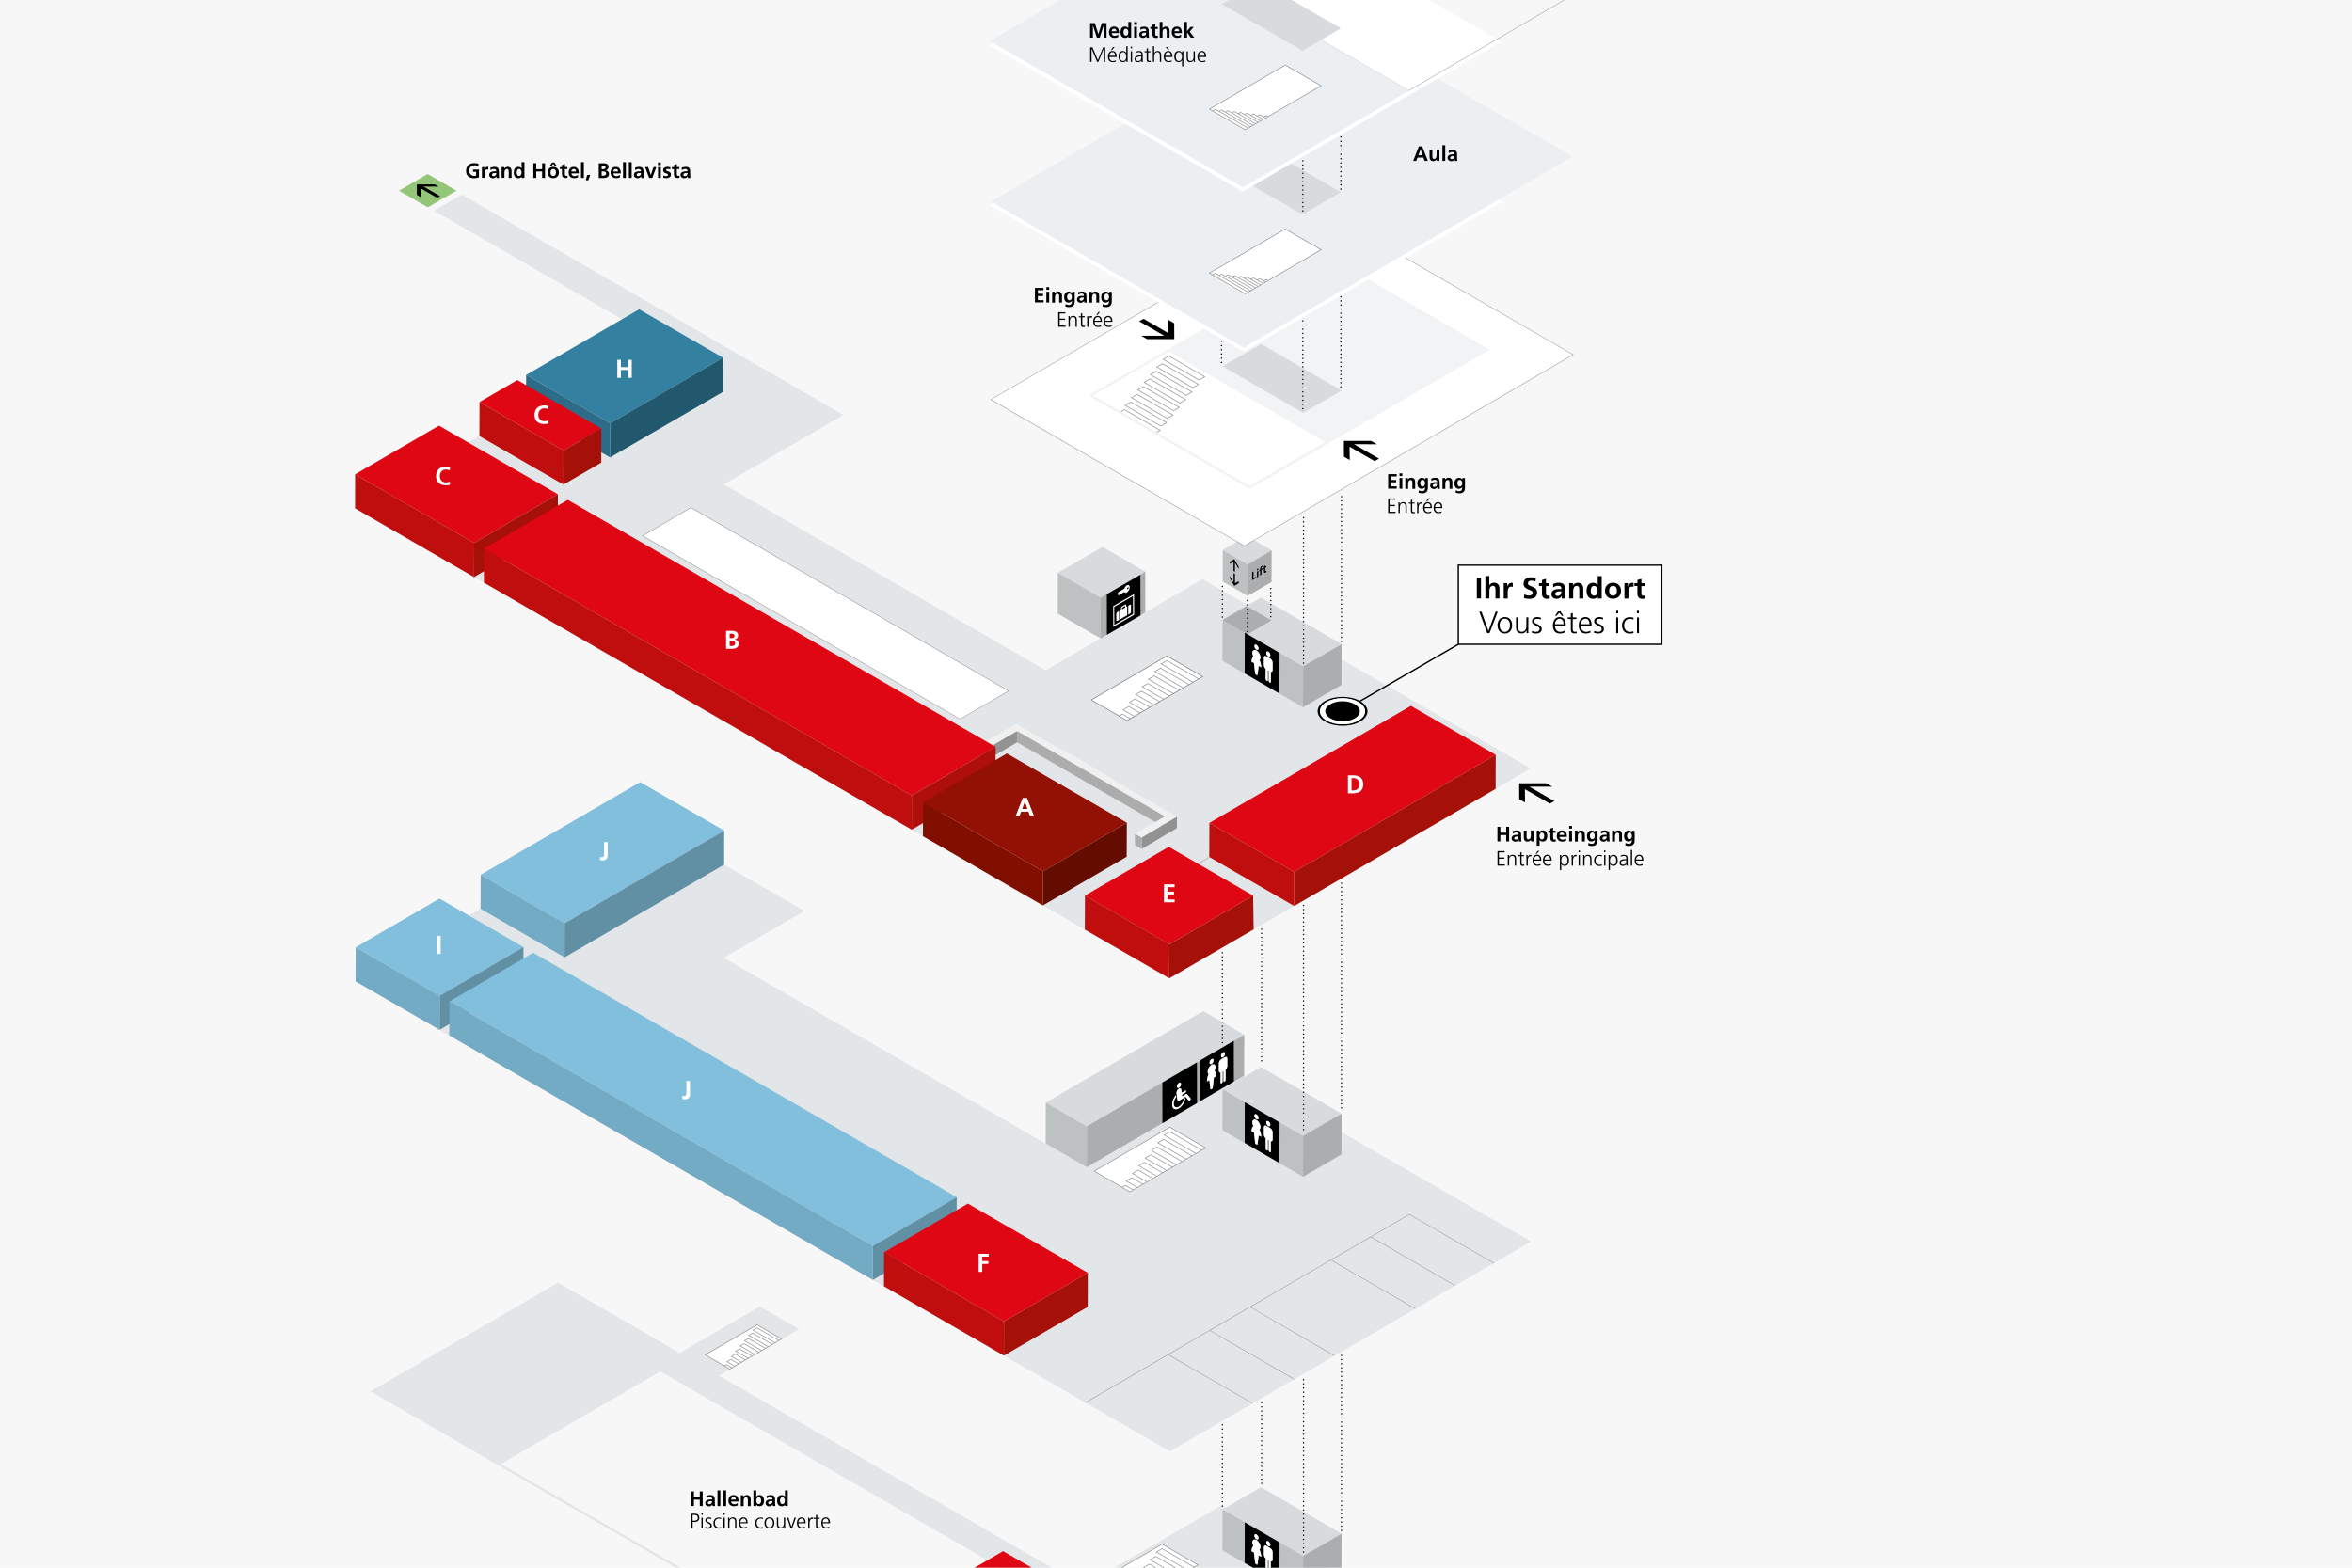 <?xml version="1.0" encoding="utf-8"?>
<!-- Generator: Adobe Illustrator 24.3.0, SVG Export Plug-In . SVG Version: 6.00 Build 0)  -->
<svg version="1.1" xmlns="http://www.w3.org/2000/svg" xmlns:xlink="http://www.w3.org/1999/xlink" x="0px" y="0px"
	 viewBox="0 0 3000 2000" style="enable-background:new 0 0 3000 2000;" xml:space="preserve">
<style type="text/css">
	.st0{fill:#F7F7F7;}
	.st1{fill:#E3E6E8;}
	.st2{enable-background:new    ;}
	.st3{clip-path:url(#SVGID_2_);}
	.st4{fill:#939292;}
	.st5{fill:#D8DBDD;}
	.st6{fill:#ABADAE;}
	.st7{fill:#BEC1C2;}
	.st8{fill:#DE0713;}
	.st9{fill:#A51008;}
	.st10{fill:#C00D0D;}
	.st11{clip-path:url(#SVGID_4_);}
	.st12{fill:none;stroke:#929292;stroke-width:0.846;stroke-miterlimit:10;}
	.st13{fill:none;stroke:#000000;stroke-width:1.776;stroke-linecap:round;stroke-miterlimit:10;}
	.st14{fill:none;stroke:#000000;stroke-width:1.776;stroke-linecap:round;stroke-miterlimit:10;stroke-dasharray:0,5.314;}
	.st15{fill:none;stroke:#000000;stroke-width:1.776;stroke-linecap:round;stroke-miterlimit:10;stroke-dasharray:0,5.365;}
	.st16{fill:none;stroke:#000000;stroke-width:1.776;stroke-linecap:round;stroke-miterlimit:10;stroke-dasharray:0,5.424;}
	.st17{fill:none;stroke:#000000;stroke-width:1.776;stroke-linecap:round;stroke-miterlimit:10;stroke-dasharray:0,5.453;}
	.st18{clip-path:url(#SVGID_6_);}
	.st19{fill:#FFFFFF;}
	.st20{clip-path:url(#SVGID_8_);}
	.st21{fill:#81BFDC;}
	.st22{fill:#618FA4;}
	.st23{fill:#74ABC4;}
	.st24{clip-path:url(#SVGID_10_);}
	.st25{fill:none;stroke:#929292;stroke-width:0.846;stroke-linejoin:round;stroke-miterlimit:10;}
	.st26{fill:none;stroke:#000000;stroke-width:1.776;stroke-linecap:round;stroke-miterlimit:10;stroke-dasharray:0,5.307;}
	.st27{fill:none;stroke:#000000;stroke-width:1.776;stroke-linecap:round;stroke-miterlimit:10;stroke-dasharray:0,5.296;}
	.st28{fill:none;stroke:#000000;stroke-width:1.776;stroke-linecap:round;stroke-miterlimit:10;stroke-dasharray:0,5.251;}
	.st29{fill:none;stroke:#000000;stroke-width:1.776;stroke-linecap:round;stroke-miterlimit:10;stroke-dasharray:0,5.21;}
	.st30{clip-path:url(#SVGID_12_);}
	.st31{clip-path:url(#SVGID_14_);}
	.st32{clip-path:url(#SVGID_16_);}
	.st33{clip-path:url(#SVGID_18_);}
	.st34{display:none;}
	.st35{display:inline;}
	.st36{clip-path:url(#SVGID_20_);}
	.st37{fill:#F1F1F1;}
	.st38{fill:#929292;}
	.st39{fill:#ACACAC;}
	.st40{fill:#F0F0F0;}
	.st41{fill:#3480A0;}
	.st42{fill:#22586E;}
	.st43{fill:#2C6C88;}
	.st44{clip-path:url(#SVGID_22_);}
	.st45{clip-path:url(#SVGID_24_);}
	.st46{fill:#AE0F0A;}
	.st47{fill:#931004;}
	.st48{fill:#640C00;}
	.st49{fill:#810F00;}
	.st50{fill:none;stroke:#000000;stroke-width:1.776;stroke-linecap:round;stroke-miterlimit:10;stroke-dasharray:0,5.277;}
	.st51{fill:none;stroke:#000000;stroke-width:1.776;stroke-linecap:round;stroke-miterlimit:10;stroke-dasharray:0,5.301;}
	.st52{fill:none;stroke:#000000;stroke-width:1.776;stroke-linecap:round;stroke-miterlimit:10;stroke-dasharray:0,5.575;}
	.st53{fill:none;stroke:#000000;stroke-width:1.776;stroke-linecap:round;stroke-miterlimit:10;stroke-dasharray:0,5.655;}
	.st54{fill:none;stroke:#000000;stroke-width:1.776;stroke-linecap:round;stroke-miterlimit:10;stroke-dasharray:0,5.136;}
	.st55{fill:none;stroke:#7C7C7B;stroke-width:0.355;stroke-miterlimit:10;}
	.st56{clip-path:url(#SVGID_26_);}
	.st57{clip-path:url(#SVGID_28_);}
	.st58{clip-path:url(#SVGID_30_);}
	.st59{clip-path:url(#SVGID_32_);}
	.st60{clip-path:url(#SVGID_34_);}
	.st61{clip-path:url(#SVGID_36_);}
	.st62{clip-path:url(#SVGID_38_);}
	.st63{clip-path:url(#SVGID_40_);}
	.st64{clip-path:url(#SVGID_42_);}
	.st65{fill:#94C679;}
	.st66{clip-path:url(#SVGID_44_);}
	.st67{clip-path:url(#SVGID_46_);}
	.st68{opacity:0.75;clip-path:url(#SVGID_48_);}
	.st69{fill:#ECEFF1;}
	.st70{clip-path:url(#SVGID_50_);}
	.st71{clip-path:url(#SVGID_52_);}
	.st72{fill:none;stroke:#000000;stroke-width:1.779;stroke-linecap:round;stroke-miterlimit:10;}
	.st73{fill:none;stroke:#000000;stroke-width:1.779;stroke-linecap:round;stroke-miterlimit:10;stroke-dasharray:0,5.219;}
	.st74{fill:none;stroke:#000000;stroke-width:1.779;stroke-linecap:round;stroke-miterlimit:10;stroke-dasharray:0,5.334;}
	.st75{fill:none;stroke:#000000;stroke-width:1.779;stroke-linecap:round;stroke-miterlimit:10;stroke-dasharray:0,5.349;}
	.st76{fill:none;stroke:#000000;stroke-width:1.779;stroke-linecap:round;stroke-miterlimit:10;stroke-dasharray:0,5.403;}
	.st77{clip-path:url(#SVGID_54_);}
	.st78{clip-path:url(#SVGID_56_);}
	.st79{fill:#FFFFFF;stroke:#929292;stroke-width:0.846;stroke-miterlimit:10;}
	.st80{fill:none;stroke:#000000;stroke-width:1.779;stroke-linecap:round;stroke-miterlimit:10;stroke-dasharray:0,5.544;}
	.st81{fill:none;stroke:#000000;stroke-width:1.779;stroke-linecap:round;stroke-miterlimit:10;stroke-dasharray:0,5.319;}
	.st82{fill:none;stroke:#000000;stroke-width:1.779;stroke-linecap:round;stroke-miterlimit:10;stroke-dasharray:0,5.348;}
	.st83{clip-path:url(#SVGID_58_);}
	.st84{clip-path:url(#SVGID_60_);}
	.st85{fill:#FFFFFF;stroke:#000000;stroke-width:1.75;stroke-miterlimit:10;}
</style>
<g id="Ebene_13">
	<rect x="-456" y="-134" class="st0" width="3830.9" height="2274.6"/>
</g>
<g id="Ebene_11">
</g>
<g id="G1">
	<g>
		<g>
			<path class="st1" d="M639,1867.7l203.2-118.1l445.3,257.1l-203.2,118.1L639,1867.7 M1881.9,2107.1l-113.7-65.6l-56.5-32.6
				l-0.2,0.1l-103.1-59.5l-50.2-29l-176.6,102.6L917.2,1755l102.1-59.3l-50.2-29L867.1,1726l-155.4-89.7l-239.1,138.9l608.6,351.4
				l335.2,193.5l239-138.9l49.6,28.6L1881.9,2107.1"/>
		</g>
	</g>
	<g>
		<g class="st2">
			<defs>
				<polygon id="SVGID_1_" class="st2" points="1485.2,2082.8 1614.2,2007.9 1723.8,2071.2 1594.9,2146.1 				"/>
			</defs>
			<clipPath id="SVGID_2_">
				<use xlink:href="#SVGID_1_"  style="overflow:visible;"/>
			</clipPath>
			<g class="st3">
				<polyline class="st4" points="1614.8,2008.2 1614.2,2007.9 1485.7,2082.6 1486,2082.7 1485.5,2083 1594.9,2146.1 1595.4,2145.8 
					1486.4,2082.8 1553.3,2043.9 1662.4,2106.9 1663,2106.6 1553.9,2043.6 1613.4,2009 1722.5,2072 1723.1,2071.6 1614,2008.7 
					1614.8,2008.2 				"/>
			</g>
		</g>
	</g>
	<g>
		<g class="st2">
			<g>
				<polygon class="st5" points="1711.2,1956.6 1662.2,1985 1559.4,1925.7 1608.4,1897.2 				"/>
			</g>
			<g>
				<polygon class="st6" points="1711.2,1956.6 1711,2008.7 1662,2037.1 1662.2,1985 				"/>
			</g>
			<g>
				<polygon class="st7" points="1662.2,1985 1662,2037.1 1559.2,1977.8 1559.4,1925.7 				"/>
			</g>
		</g>
	</g>
	<g>
		<g class="st2">
			<g>
				<polygon class="st8" points="1852.3,2081.2 1705.3,2166.6 1593.3,2102 1740.3,2016.5 				"/>
			</g>
			<g>
				<polygon class="st9" points="1852.3,2081.2 1852.1,2124.6 1705.1,2210 1705.3,2166.6 				"/>
			</g>
			<g>
				<polygon class="st10" points="1705.3,2166.6 1705.1,2210 1593.2,2145.4 1593.3,2102 				"/>
			</g>
		</g>
	</g>
	<g>
		<g class="st2">
			<g>
				<polygon class="st8" points="1605.3,2167.1 1416.7,2276.7 1090.8,2088.6 1279.4,1978.9 				"/>
			</g>
			<g>
				<polygon class="st9" points="1605.3,2167.1 1605.2,2210.5 1416.6,2320.2 1416.7,2276.7 				"/>
			</g>
			<g>
				<polygon class="st10" points="1416.7,2276.7 1416.6,2320.2 1090.7,2132 1090.8,2088.6 				"/>
			</g>
		</g>
	</g>
	<g>
		<defs>
			<polyline id="SVGID_3_" points="1385.7,2026.1 1482.3,1970 1528,1996.4 1431.4,2052.5 1385.7,2026.1 			"/>
		</defs>
		<use xlink:href="#SVGID_3_"  style="overflow:visible;fill:#FFFFFF;"/>
		<clipPath id="SVGID_4_">
			<use xlink:href="#SVGID_3_"  style="overflow:visible;"/>
		</clipPath>
		<g class="st11">
			<polygon class="st12" points="1520.7,2006.5 1475,1980.1 1482.3,1975.8 1528,2002.2 			"/>
			<polygon class="st12" points="1512.6,2016.2 1466.9,1989.8 1474.2,1985.6 1519.9,2012 			"/>
			<polygon class="st12" points="1504.5,2026 1458.8,1999.6 1466.1,1995.4 1511.8,2021.8 			"/>
			<polygon class="st12" points="1496.4,2035.8 1450.7,2009.4 1458,2005.1 1503.7,2031.6 			"/>
			<polygon class="st12" points="1488.3,2045.6 1442.6,2019.2 1449.9,2014.9 1495.6,2041.3 			"/>
			<polygon class="st12" points="1480.2,2055.3 1434.5,2028.9 1441.8,2024.7 1487.5,2051.1 			"/>
			<polygon class="st12" points="1472.1,2065.1 1426.4,2038.7 1433.7,2034.5 1479.4,2060.9 			"/>
			<polygon class="st12" points="1464,2074.9 1418.3,2048.5 1425.6,2044.2 1471.3,2070.7 			"/>
			<polygon class="st12" points="1455.9,2084.6 1410.2,2058.3 1417.5,2054 1463.2,2080.4 			"/>
			<polygon class="st12" points="1447.8,2094.4 1402.1,2068 1409.4,2063.8 1455.1,2090.2 			"/>
			<polygon class="st12" points="1439.7,2104.2 1394,2077.8 1401.3,2073.6 1447,2100 			"/>
			<polygon class="st12" points="1431.6,2114 1385.9,2087.6 1393.2,2083.3 1438.9,2109.8 			"/>
		</g>
		<use xlink:href="#SVGID_3_"  style="overflow:visible;fill:none;stroke:#929292;stroke-width:0.846;stroke-miterlimit:10;"/>
	</g>
	<g>
		<g>
			<g>
				<line class="st13" x1="1711.1" y1="1952.4" x2="1711.1" y2="1952.4"/>
				<line class="st14" x1="1711.1" y1="1947.1" x2="1711.1" y2="1731.8"/>
				<line class="st13" x1="1711.1" y1="1729.2" x2="1711.1" y2="1729.2"/>
			</g>
		</g>
		<g>
			<g>
				<line class="st13" x1="1662.7" y1="1980.1" x2="1662.7" y2="1980.1"/>
				<line class="st15" x1="1662.7" y1="1974.7" x2="1662.7" y2="1762.8"/>
				<line class="st13" x1="1662.7" y1="1760.2" x2="1662.7" y2="1760.2"/>
			</g>
		</g>
		<g>
			<g>
				<line class="st13" x1="1609.2" y1="1892.4" x2="1609.2" y2="1892.4"/>
				<line class="st16" x1="1609.2" y1="1887" x2="1609.2" y2="1792.1"/>
				<line class="st13" x1="1609.2" y1="1789.4" x2="1609.2" y2="1789.4"/>
			</g>
		</g>
		<g>
			<g>
				<line class="st13" x1="1559.1" y1="1921.3" x2="1559.1" y2="1921.3"/>
				<line class="st17" x1="1559.1" y1="1915.9" x2="1559.1" y2="1820.4"/>
				<line class="st13" x1="1559.1" y1="1817.7" x2="1559.1" y2="1817.7"/>
			</g>
		</g>
	</g>
	<g>
		<defs>
			<polyline id="SVGID_5_" points="899.5,1728.5 965.6,1690.1 996.9,1708.2 930.8,1746.6 899.5,1728.5 			"/>
		</defs>
		<use xlink:href="#SVGID_5_"  style="overflow:visible;fill:#FFFFFF;"/>
		<clipPath id="SVGID_6_">
			<use xlink:href="#SVGID_5_"  style="overflow:visible;"/>
		</clipPath>
		<g class="st18">
			<polygon class="st12" points="992,1715.1 960.6,1697 965.6,1694.1 996.9,1712.2 			"/>
			<polygon class="st12" points="986.4,1721.8 955.1,1703.7 960.1,1700.8 991.4,1718.9 			"/>
			<polygon class="st12" points="980.9,1728.5 949.5,1710.4 954.5,1707.5 985.8,1725.6 			"/>
			<polygon class="st12" points="975.3,1735.2 944,1717.1 949,1714.2 980.3,1732.3 			"/>
			<polygon class="st12" points="969.8,1741.8 938.4,1723.8 943.4,1720.9 974.7,1739 			"/>
			<polygon class="st12" points="964.2,1748.5 932.9,1730.5 937.9,1727.6 969.2,1745.7 			"/>
			<polygon class="st12" points="958.7,1755.2 927.3,1737.2 932.3,1734.3 963.6,1752.3 			"/>
			<polygon class="st12" points="953.1,1761.9 921.8,1743.9 926.8,1741 958.1,1759 			"/>
			<polygon class="st12" points="947.6,1768.6 916.2,1750.6 921.2,1747.7 952.5,1765.7 			"/>
			<polygon class="st12" points="942,1775.3 910.7,1757.3 915.7,1754.3 947,1772.4 			"/>
			<polygon class="st12" points="936.5,1782 905.1,1764 910.1,1761 941.4,1779.1 			"/>
			<polygon class="st12" points="930.9,1788.7 899.6,1770.7 904.6,1767.7 935.9,1785.8 			"/>
		</g>
		<use xlink:href="#SVGID_5_"  style="overflow:visible;fill:none;stroke:#929292;stroke-width:0.846;stroke-miterlimit:10;"/>
	</g>
	<g>
		<path d="M881.4,1902.7h3.7v7.5h7.5v-7.5h3.7v18.6h-3.7v-8.1h-7.5v8.1h-3.7V1902.7z"/>
		<path d="M901,1908.3c1.4-0.6,3.2-1,4.8-1c4.2,0,5.9,1.7,5.9,5.8v1.8c0,1.4,0,2.4,0.1,3.4c0,1,0.1,2,0.2,3.1h-3.1
			c-0.1-0.7-0.1-1.6-0.2-2h-0.1c-0.8,1.5-2.6,2.4-4.2,2.4c-2.4,0-4.8-1.5-4.8-4.1c0-2.1,1-3.2,2.3-3.9c1.4-0.7,3.1-0.8,4.6-0.8h2
			c0-2.2-1-3-3.1-3c-1.5,0-3,0.6-4.2,1.5L901,1908.3z M905.1,1919c1.1,0,1.9-0.5,2.5-1.2c0.6-0.8,0.7-1.8,0.7-2.8h-1.5
			c-1.6,0-4,0.3-4,2.4C902.9,1918.5,903.9,1919,905.1,1919z"/>
		<path d="M915.2,1901.4h3.6v20h-3.6V1901.4z"/>
		<path d="M922.6,1901.4h3.6v20h-3.6V1901.4z"/>
		<path d="M941,1920.5c-1.3,0.7-2.8,1.1-4.7,1.1c-4.5,0-7.2-2.6-7.2-7.1c0-4,2.1-7.2,6.4-7.2c5.1,0,6.5,3.5,6.5,8.3h-9.5
			c0.2,2.2,1.7,3.5,3.9,3.5c1.7,0,3.2-0.6,4.6-1.4V1920.5z M938.6,1913.1c-0.1-1.7-0.9-3.2-2.9-3.2s-3,1.4-3.2,3.2H938.6z"/>
		<path d="M944.8,1907.6h3.4v1.9h0.1c1.1-1.6,2.6-2.2,4.5-2.2c3.2,0,4.7,2.3,4.7,5.4v8.7h-3.6v-7.3c0-1.7,0-3.9-2.3-3.9
			c-2.6,0-3.1,2.8-3.1,4.6v6.7h-3.6V1907.6z"/>
		<path d="M961,1901.4h3.6v8h0.1c1-1.3,2.2-2.1,4.1-2.1c4.2,0,5.8,3.4,5.8,7.1c0,3.8-1.5,7.2-5.8,7.2c-1.5,0-3.2-0.5-4.2-2h-0.1v1.7
			H961V1901.4z M967.8,1918.9c2.3,0,3-2.6,3-4.4c0-1.8-0.6-4.4-3-4.4c-2.3,0-3.2,2.4-3.2,4.4
			C964.6,1916.4,965.4,1918.9,967.8,1918.9z"/>
		<path d="M977.9,1908.3c1.4-0.6,3.2-1,4.8-1c4.2,0,5.9,1.7,5.9,5.8v1.8c0,1.4,0,2.4,0.1,3.4c0,1,0.1,2,0.2,3.1h-3.1
			c-0.1-0.7-0.1-1.6-0.2-2h-0.1c-0.8,1.5-2.6,2.4-4.2,2.4c-2.4,0-4.8-1.5-4.8-4.1c0-2.1,1-3.2,2.3-3.9c1.4-0.7,3.1-0.8,4.6-0.8h2
			c0-2.2-1-3-3.1-3c-1.5,0-3,0.6-4.2,1.5L977.9,1908.3z M982.1,1919c1.1,0,1.9-0.5,2.5-1.2c0.6-0.8,0.7-1.8,0.7-2.8h-1.5
			c-1.6,0-4,0.3-4,2.4C979.9,1918.5,980.8,1919,982.1,1919z"/>
		<path d="M1001.3,1919.8L1001.3,1919.8c-1.1,1.3-2.6,1.9-4.3,1.9c-4.2,0-5.8-3.5-5.8-7.2c0-3.8,1.5-7.1,5.8-7.1
			c1.8,0,3,0.6,4.1,1.9h0.1v-7.9h3.6v20h-3.5V1919.8z M998,1918.9c2.4,0,3.1-2.5,3.1-4.4c0-1.9-0.9-4.4-3.2-4.4c-2.3,0-3,2.5-3,4.4
			C995,1916.3,995.6,1918.9,998,1918.9z"/>
		<path d="M881.6,1931.1h4.6c3.5,0,5.8,1.8,5.8,5.3c0,3.5-2.6,5.3-5.9,5.3h-2.6v8h-1.8V1931.1z M883.4,1940.1h1.3
			c2.8,0,5.4-0.3,5.4-3.7c0-2.3-1.3-3.7-3.7-3.7h-3V1940.1z"/>
		<path d="M896.4,1932.5h-1.7v-2.2h1.7V1932.5z M894.7,1936.2h1.7v13.6h-1.7V1936.2z"/>
		<path d="M899.6,1947.8c1,0.5,2.2,0.9,3.5,0.9c1.6,0,3-0.9,3-2.4c0-3.2-6.5-2.7-6.5-6.7c0-2.7,2.2-3.7,4.4-3.7
			c0.7,0,2.2,0.2,3.4,0.6l-0.2,1.5c-0.9-0.4-2.1-0.6-3-0.6c-1.7,0-2.9,0.5-2.9,2.3c0,2.5,6.7,2.2,6.7,6.7c0,2.9-2.7,3.9-4.7,3.9
			c-1.3,0-2.6-0.2-3.8-0.6L899.6,1947.8z"/>
		<path d="M919.8,1938c-0.9-0.4-2-0.7-2.9-0.7c-3.3,0-5.1,2.4-5.1,5.7c0,3.1,1.9,5.7,4.9,5.7c1.1,0,2.1-0.2,3.1-0.6l0.2,1.6
			c-1.1,0.4-2.2,0.5-3.5,0.5c-4.4,0-6.5-3.3-6.5-7.1c0-4.2,2.7-7.1,6.7-7.1c1.6,0,2.8,0.4,3.3,0.5L919.8,1938z"/>
		<path d="M924.5,1932.5h-1.7v-2.2h1.7V1932.5z M922.8,1936.2h1.7v13.6h-1.7V1936.2z"/>
		<path d="M928.7,1939.3c0-1,0-2.1-0.1-3.2h1.6v2.4h0.1c0.6-1.2,1.6-2.7,4.4-2.7c3.4,0,4.6,2.2,4.6,5.2v8.7h-1.7v-8.3
			c0-2.6-0.9-4.2-3.2-4.2c-3.1,0-4,2.7-4,5v7.5h-1.7V1939.3z"/>
		<path d="M952.6,1949.3c-1.2,0.5-2.7,0.7-3.9,0.7c-4.5,0-6.2-3-6.2-7.1c0-4.2,2.3-7.1,5.7-7.1c3.8,0,5.4,3.1,5.4,6.7v0.9h-9.3
			c0,2.9,1.5,5.2,4.5,5.2c1.2,0,3-0.5,3.8-1V1949.3z M951.8,1942c0-2.4-1-4.7-3.5-4.7c-2.5,0-4,2.5-4,4.7H951.8z"/>
		<path d="M973.1,1938c-0.9-0.4-2-0.7-2.9-0.7c-3.3,0-5.1,2.4-5.1,5.7c0,3.1,1.9,5.7,4.9,5.7c1.1,0,2.1-0.2,3.1-0.6l0.2,1.6
			c-1.1,0.4-2.2,0.5-3.5,0.5c-4.4,0-6.5-3.3-6.5-7.1c0-4.2,2.7-7.1,6.7-7.1c1.6,0,2.8,0.4,3.3,0.5L973.1,1938z"/>
		<path d="M981.4,1935.8c4.4,0,6.3,3.4,6.3,7.1s-1.9,7.1-6.3,7.1c-4.4,0-6.3-3.4-6.3-7.1S977,1935.8,981.4,1935.8z M981.4,1948.6
			c2.9,0,4.5-2.5,4.5-5.7c0-3.1-1.6-5.7-4.5-5.7c-2.9,0-4.5,2.5-4.5,5.7C976.9,1946.1,978.4,1948.6,981.4,1948.6z"/>
		<path d="M1001.5,1946.5c0,1,0,2.1,0.1,3.2h-1.6v-2.4h-0.1c-0.6,1.2-1.6,2.7-4.4,2.7c-3.4,0-4.6-2.2-4.6-5.2v-8.7h1.7v8.3
			c0,2.6,0.9,4.2,3.2,4.2c3.1,0,4-2.7,4-5v-7.5h1.7V1946.5z"/>
		<path d="M1010.4,1949.7h-2l-4.6-13.6h1.8l3.8,11.7h0.1l3.9-11.7h1.8L1010.4,1949.7z"/>
		<path d="M1026.6,1949.3c-1.2,0.5-2.7,0.7-3.9,0.7c-4.5,0-6.2-3-6.2-7.1c0-4.2,2.3-7.1,5.7-7.1c3.8,0,5.4,3.1,5.4,6.7v0.9h-9.3
			c0,2.9,1.5,5.2,4.5,5.2c1.2,0,3-0.5,3.8-1V1949.3z M1025.8,1942c0-2.4-1-4.7-3.5-4.7c-2.5,0-4,2.5-4,4.7H1025.8z"/>
		<path d="M1030.8,1939.2c0-1.5,0-2.1-0.1-3h1.7v2.6h0.1c0.6-1.5,1.8-2.9,3.5-2.9c0.4,0,0.9,0.1,1.2,0.2v1.8
			c-0.3-0.1-0.8-0.2-1.2-0.2c-2.7,0-3.4,3-3.4,5.4v6.7h-1.7V1939.2z"/>
		<path d="M1045.6,1937.6h-3.1v8.8c0,1.2,0.5,2.2,1.8,2.2c0.6,0,1.1-0.1,1.5-0.3l0.1,1.4c-0.4,0.2-1.2,0.4-2.1,0.4
			c-3,0-3.1-2-3.1-4.5v-7.9h-2.7v-1.4h2.7v-3.3l1.7-0.6v3.9h3.1V1937.6z"/>
		<path d="M1057.7,1949.3c-1.2,0.5-2.7,0.7-3.9,0.7c-4.5,0-6.2-3-6.2-7.1c0-4.2,2.3-7.1,5.7-7.1c3.8,0,5.4,3.1,5.4,6.7v0.9h-9.3
			c0,2.9,1.5,5.2,4.5,5.2c1.2,0,3-0.5,3.8-1V1949.3z M1056.8,1942c0-2.4-1-4.7-3.5-4.7c-2.5,0-4,2.5-4,4.7H1056.8z"/>
	</g>
	<g>
		<path class="st19" d="M1356.7,2118.7c-1.8-0.8-4.1-1.2-5.9-1.2c-5.4,0-8.3,3.6-8.3,8.3c0,4.7,2.9,8.2,7.8,8.2c1.2,0,2.2-0.1,3-0.3
			v-6h-4.9v-3.6h9.3v12.4c-2.4,0.7-5,1.2-7.4,1.2c-7.4,0-12.6-3.7-12.6-11.5c0-7.9,4.8-12.3,12.6-12.3c2.7,0,4.8,0.4,6.7,1
			L1356.7,2118.7z"/>
	</g>
	<g>
		<path class="st19" d="M1734.2,2080.3c-1.8-0.8-4.1-1.2-5.9-1.2c-5.4,0-8.3,3.6-8.3,8.3c0,4.7,2.9,8.2,7.8,8.2c1.2,0,2.2-0.1,3-0.3
			v-6h-4.9v-3.6h9.3v12.4c-2.4,0.7-5,1.2-7.4,1.2c-7.4,0-12.6-3.7-12.6-11.5c0-7.9,4.8-12.3,12.6-12.3c2.7,0,4.8,0.4,6.7,1
			L1734.2,2080.3z"/>
	</g>
	<g>
		<g class="st2">
			<defs>
				<polygon id="SVGID_7_" class="st2" points="1587.5,1994 1587.7,1942.1 1632.1,1967.7 1631.9,2019.6 				"/>
			</defs>
			<clipPath id="SVGID_8_">
				<use xlink:href="#SVGID_7_"  style="overflow:visible;"/>
			</clipPath>
			<g class="st20">
				<path d="M1615.7,2003.4c-0.7-0.4-1.3-1.4-1.3-2.3l0-13c-1.3-1.1-2.3-3.1-2.3-4.8l0-9.4c0-1.9,1.4-2.7,3-1.8l5,2.9
					c1.7,1,3,3.3,3,5.3l0,9.4c0,1.7-1,2.5-2.3,2.1l0,13c0,0.8-0.6,1.2-1.3,0.8c-0.7-0.4-1.3-1.4-1.3-2.3l0-12.9l-1.2-0.7l0,12.9
					C1617,2003.5,1616.4,2003.8,1615.7,2003.4 M1596.4,1979c0-3,0.9-5.4,2.3-6.6c-0.8-1.5-1.2-3.1-1.2-4.6c0-3.3,2.3-4.7,5.2-3
					c2.8,1.6,5.1,5.7,5.1,9c0,1.5-0.5,2.6-1.3,3.2c1.3,2.8,2.2,6.2,2.2,9.2l-3.2-1.9l-1.5,11.3c-0.1,0.5-0.5,0.7-1,0.4l-1-0.6
					c-0.5-0.3-0.9-1-1-1.6l-1.4-13L1596.4,1979 M1602.6,1963.7c-1.5-0.9-2.6-2.9-2.6-4.6c0-1.7,1.1-2.4,2.6-1.5
					c1.5,0.9,2.6,2.9,2.6,4.5C1605.2,1963.8,1604.1,1964.6,1602.6,1963.7 M1617.7,1972.4c-1.5-0.9-2.6-2.9-2.6-4.6
					c0-1.7,1.1-2.4,2.6-1.5c1.5,0.9,2.6,2.9,2.6,4.6C1620.3,1972.5,1619.2,1973.3,1617.7,1972.4 M1632.1,1967.7l-44.4-25.7
					l-0.1,51.9l44.4,25.7L1632.1,1967.7"/>
				<path class="st19" d="M1617.7,1966.3c-1.5-0.9-2.6-0.2-2.6,1.5c0,1.7,1.1,3.7,2.6,4.6c1.5,0.9,2.6,0.1,2.6-1.6
					C1620.4,1969.2,1619.2,1967.2,1617.7,1966.3"/>
				<path class="st19" d="M1620.2,1975.1l-5-2.9c-1.7-1-3-0.2-3,1.8l0,9.4c0,1.7,1,3.6,2.3,4.8l0,13c0,0.8,0.6,1.9,1.3,2.3
					c0.7,0.4,1.3,0.1,1.3-0.8l0-12.9l1.2,0.7l0,12.9c0,0.8,0.6,1.9,1.3,2.3c0.7,0.4,1.3,0.1,1.3-0.8l0-13c1.3,0.4,2.3-0.4,2.3-2.1
					l0-9.4C1623.3,1978.4,1621.9,1976,1620.2,1975.1"/>
				<path class="st19" d="M1602.6,1957.6c-1.5-0.9-2.6-0.2-2.6,1.5c0,1.7,1.1,3.7,2.6,4.6c1.5,0.9,2.6,0.1,2.6-1.6
					C1605.2,1960.4,1604.1,1958.4,1602.6,1957.6"/>
				<path class="st19" d="M1602.6,1964.7c-2.8-1.6-5.2-0.3-5.2,3c0,1.5,0.5,3.1,1.2,4.6c-1.3,1.2-2.3,3.6-2.3,6.6l3.2,1.8l1.4,13
					c0.1,0.6,0.5,1.3,1,1.6l1,0.6c0.5,0.3,0.9,0.1,1-0.4l1.5-11.3l3.2,1.9c0-3-0.9-6.4-2.2-9.2c0.8-0.6,1.2-1.7,1.3-3.2
					C1607.7,1970.4,1605.4,1966.4,1602.6,1964.7"/>
			</g>
		</g>
	</g>
</g>
<g id="G2">
	<g id="G2_1_">
		<g class="st2">
			<g>
				<polyline class="st1" points="1953,1583.9 1844.7,1521.4 1534.6,1342.4 1333.8,1459 923.3,1222 1026.1,1162.2 816.3,1041.1 
					714.2,1100.4 453.5,1251.9 1492.2,1851.7 1752.9,1700.2 1953,1583.9 				"/>
			</g>
		</g>
	</g>
	<g>
		<g class="st2">
			<g>
				<polygon class="st5" points="1587.1,1320.2 1386.3,1436.9 1333.9,1406.6 1534.7,1289.9 				"/>
			</g>
			<g>
				<polygon class="st6" points="1587.1,1320.2 1586.9,1372.3 1386.2,1489 1386.3,1436.9 				"/>
			</g>
			<g>
				<polygon class="st7" points="1386.3,1436.9 1386.2,1489 1333.8,1458.7 1333.9,1406.6 				"/>
			</g>
		</g>
	</g>
	<g>
		<g class="st2">
			<g>
				<polygon class="st21" points="923.7,1059.6 720.2,1177.9 613.1,1116 816.5,997.8 				"/>
			</g>
			<g>
				<polygon class="st22" points="923.7,1059.6 923.6,1103.1 720.1,1221.3 720.2,1177.9 				"/>
			</g>
			<g>
				<polygon class="st23" points="720.2,1177.9 720.1,1221.3 612.9,1159.4 613.1,1116 				"/>
			</g>
		</g>
	</g>
	<g>
		<g class="st2">
			<g>
				<polygon class="st21" points="667.7,1208.3 560.8,1270.4 453.7,1208.5 560.5,1146.4 				"/>
			</g>
			<g>
				<polygon class="st22" points="667.7,1208.3 667.6,1251.7 560.7,1313.8 560.8,1270.4 				"/>
			</g>
			<g>
				<polygon class="st23" points="560.8,1270.4 560.7,1313.8 453.5,1252 453.7,1208.5 				"/>
			</g>
		</g>
	</g>
	<g>
		<g class="st2">
			<g>
				<polygon class="st21" points="1220.3,1527.3 1113.4,1589.5 573.2,1277.6 680.1,1215.5 				"/>
			</g>
			<g>
				<polygon class="st22" points="1220.3,1527.3 1220.1,1570.8 1113.3,1632.9 1113.4,1589.5 				"/>
			</g>
			<g>
				<polygon class="st23" points="1113.4,1589.5 1113.3,1632.9 573.1,1321 573.2,1277.6 				"/>
			</g>
		</g>
	</g>
	<g>
		<defs>
			<polyline id="SVGID_9_" points="1395.6,1494.1 1492.1,1438 1537.8,1464.4 1441.2,1520.5 1395.6,1494.1 			"/>
		</defs>
		<use xlink:href="#SVGID_9_"  style="overflow:visible;fill:#FFFFFF;"/>
		<clipPath id="SVGID_10_">
			<use xlink:href="#SVGID_9_"  style="overflow:visible;"/>
		</clipPath>
		<g class="st24">
			<polygon class="st25" points="1530.6,1474.5 1484.9,1448.1 1492.2,1443.8 1537.8,1470.2 			"/>
			<polygon class="st25" points="1522.5,1484.2 1476.8,1457.9 1484.1,1453.6 1529.7,1480 			"/>
			<polygon class="st25" points="1514.4,1494 1468.7,1467.6 1476,1463.4 1521.6,1489.8 			"/>
			<polygon class="st25" points="1506.3,1503.8 1460.6,1477.4 1467.9,1473.2 1513.5,1499.6 			"/>
			<polygon class="st25" points="1498.2,1513.6 1452.5,1487.2 1459.8,1482.9 1505.4,1509.3 			"/>
			<polygon class="st25" points="1490.1,1523.3 1444.4,1497 1451.7,1492.7 1497.3,1519.1 			"/>
			<polygon class="st25" points="1482,1533.1 1436.3,1506.7 1443.6,1502.5 1489.2,1528.9 			"/>
			<polygon class="st25" points="1473.9,1542.9 1428.2,1516.5 1435.5,1512.3 1481.1,1538.7 			"/>
			<polygon class="st25" points="1465.8,1552.7 1420.1,1526.3 1427.4,1522 1473,1548.4 			"/>
			<polygon class="st25" points="1457.7,1562.4 1412,1536.1 1419.3,1531.8 1464.9,1558.2 			"/>
			<polygon class="st25" points="1449.6,1572.2 1403.9,1545.8 1411.2,1541.6 1456.8,1568 			"/>
			<polygon class="st25" points="1441.5,1582 1395.8,1555.6 1403.1,1551.4 1448.7,1577.8 			"/>
		</g>
		
			<use xlink:href="#SVGID_9_"  style="overflow:visible;fill:none;stroke:#929292;stroke-width:0.846;stroke-linecap:round;stroke-linejoin:round;stroke-miterlimit:1;"/>
	</g>
	<g>
		<g class="st2">
			<g>
				<polygon class="st5" points="1711.2,1420.7 1662.2,1449.1 1559.4,1389.8 1608.4,1361.3 				"/>
			</g>
			<g>
				<polygon class="st6" points="1711.2,1420.7 1711,1472.8 1662,1501.3 1662.2,1449.1 				"/>
			</g>
			<g>
				<polygon class="st7" points="1662.2,1449.1 1662,1501.3 1559.2,1441.9 1559.4,1389.8 				"/>
			</g>
		</g>
	</g>
	<g>
		<g>
			<g>
				<line class="st13" x1="1711.1" y1="1413.4" x2="1711.1" y2="1413.4"/>
				<line class="st26" x1="1711.1" y1="1408.1" x2="1711.1" y2="1129.5"/>
				<line class="st13" x1="1711.1" y1="1126.8" x2="1711.1" y2="1126.8"/>
			</g>
		</g>
		<g>
			<g>
				<line class="st13" x1="1662.7" y1="1441.1" x2="1662.7" y2="1441.1"/>
				<line class="st27" x1="1662.7" y1="1435.8" x2="1662.7" y2="1157.8"/>
				<line class="st13" x1="1662.7" y1="1155.1" x2="1662.7" y2="1155.1"/>
			</g>
		</g>
		<g>
			<g>
				<line class="st13" x1="1609.2" y1="1353.4" x2="1609.2" y2="1353.4"/>
				<line class="st28" x1="1609.2" y1="1348.2" x2="1609.2" y2="1188"/>
				<line class="st13" x1="1609.2" y1="1185.4" x2="1609.2" y2="1185.4"/>
			</g>
		</g>
		<g>
			<g>
				<line class="st13" x1="1559.1" y1="1330.1" x2="1559.1" y2="1330.1"/>
				<line class="st29" x1="1559.1" y1="1324.9" x2="1559.1" y2="1218.1"/>
				<line class="st13" x1="1559.1" y1="1215.5" x2="1559.1" y2="1215.5"/>
			</g>
		</g>
	</g>
	<g>
		<g class="st2">
			<g>
				<polygon class="st8" points="1387.5,1623.8 1280.6,1685.9 1127.6,1597.6 1234.5,1535.5 				"/>
			</g>
			<g>
				<polygon class="st9" points="1387.5,1623.8 1387.4,1667.3 1280.5,1729.4 1280.6,1685.9 				"/>
			</g>
			<g>
				<polygon class="st10" points="1280.6,1685.9 1280.5,1729.4 1127.5,1641 1127.6,1597.6 				"/>
			</g>
		</g>
	</g>
	<g>
		<g class="st2">
			<defs>
				<polygon id="SVGID_11_" class="st2" points="1384.1,1789.2 1797.7,1548.9 1905.8,1611.3 1492.2,1851.6 				"/>
			</defs>
			<clipPath id="SVGID_12_">
				<use xlink:href="#SVGID_11_"  style="overflow:visible;"/>
			</clipPath>
			<g class="st30">
				<polyline class="st4" points="1905.8,1611.3 1798,1549.1 1797.7,1549.2 1797.4,1549.1 1384.1,1789.2 1384.7,1789.6 
					1489.9,1728.5 1597.4,1790.5 1598,1790.2 1490.5,1728.1 1543,1697.6 1650.4,1759.7 1651,1759.3 1543.6,1697.3 1594.5,1667.7 
					1701.9,1729.8 1702.5,1729.4 1595,1667.4 1697.5,1607.8 1805,1669.9 1805.6,1669.5 1698.1,1607.5 1748.4,1578.3 1855.8,1640.3 
					1856.4,1640 1749,1577.9 1797.7,1549.6 1905.2,1611.6 1905.8,1611.3 				"/>
			</g>
		</g>
	</g>
	<g>
		<path class="st19" d="M1248.3,1599.6h12.8v3.6h-8.2v5.7h7.8v3.6h-7.8v10.1h-4.6V1599.6z"/>
	</g>
	<g>
		<g class="st2">
			<defs>
				<polygon id="SVGID_13_" class="st2" points="1587.5,1458.1 1587.7,1406.2 1632.1,1431.9 1631.9,1483.8 				"/>
			</defs>
			<clipPath id="SVGID_14_">
				<use xlink:href="#SVGID_13_"  style="overflow:visible;"/>
			</clipPath>
			<g class="st31">
				<path d="M1615.7,1467.5c-0.7-0.4-1.3-1.4-1.3-2.3l0-13c-1.3-1.1-2.3-3.1-2.3-4.8l0-9.4c0-1.9,1.4-2.7,3-1.8l5,2.9
					c1.7,1,3,3.3,3,5.3l0,9.4c0,1.7-1,2.5-2.3,2.1l0,13c0,0.8-0.6,1.2-1.3,0.8c-0.7-0.4-1.3-1.4-1.3-2.3l0-12.9l-1.2-0.7l0,12.9
					C1617,1467.6,1616.4,1468,1615.7,1467.5 M1596.4,1443.2c0-3,0.9-5.4,2.3-6.6c-0.8-1.5-1.2-3.1-1.2-4.6c0-3.3,2.3-4.7,5.2-3
					c2.8,1.6,5.1,5.7,5.1,9c0,1.5-0.5,2.6-1.3,3.2c1.3,2.8,2.2,6.2,2.2,9.2l-3.2-1.8l-1.5,11.3c-0.1,0.5-0.5,0.7-1,0.4l-1-0.6
					c-0.5-0.3-0.9-1-1-1.6l-1.4-13L1596.4,1443.2 M1602.6,1427.8c-1.5-0.9-2.6-2.9-2.6-4.6c0-1.7,1.1-2.4,2.6-1.5
					c1.5,0.9,2.6,2.9,2.6,4.6C1605.2,1427.9,1604.1,1428.7,1602.6,1427.8 M1617.7,1436.6c-1.5-0.9-2.6-2.9-2.6-4.6
					c0-1.7,1.1-2.4,2.6-1.5c1.5,0.9,2.6,2.9,2.6,4.6C1620.3,1436.7,1619.2,1437.4,1617.7,1436.6 M1632.1,1431.9l-44.4-25.7
					l-0.1,51.9l44.4,25.7L1632.1,1431.9"/>
				<path class="st19" d="M1617.7,1430.4c-1.5-0.9-2.6-0.2-2.6,1.5c0,1.7,1.1,3.7,2.6,4.6c1.5,0.9,2.6,0.1,2.6-1.6
					C1620.4,1433.3,1619.2,1431.3,1617.7,1430.4"/>
				<path class="st19" d="M1620.2,1439.2l-5-2.9c-1.7-1-3-0.2-3,1.8l0,9.4c0,1.7,1,3.6,2.3,4.8l0,13c0,0.8,0.6,1.9,1.3,2.3
					c0.7,0.4,1.3,0.1,1.3-0.8l0-12.9l1.2,0.7l0,12.9c0,0.8,0.6,1.9,1.3,2.3c0.7,0.4,1.3,0.1,1.3-0.8l0-13c1.3,0.4,2.3-0.4,2.3-2.1
					l0-9.4C1623.3,1442.5,1621.9,1440.2,1620.2,1439.2"/>
				<path class="st19" d="M1602.6,1421.7c-1.5-0.9-2.6-0.2-2.6,1.5c0,1.7,1.1,3.7,2.6,4.6c1.5,0.9,2.6,0.1,2.6-1.6
					C1605.2,1424.6,1604.1,1422.5,1602.6,1421.7"/>
				<path class="st19" d="M1602.6,1428.9c-2.8-1.6-5.2-0.3-5.2,3c0,1.5,0.5,3.1,1.2,4.6c-1.3,1.2-2.3,3.6-2.3,6.6l3.2,1.8l1.4,13
					c0.1,0.6,0.5,1.3,1,1.6l1,0.6c0.5,0.3,0.9,0.1,1-0.4l1.5-11.3l3.2,1.8c0-3-0.9-6.4-2.2-9.2c0.8-0.6,1.2-1.7,1.3-3.2
					C1607.7,1434.6,1605.4,1430.5,1602.6,1428.9"/>
			</g>
		</g>
	</g>
	<g>
		<g class="st2">
			<defs>
				<polygon id="SVGID_15_" class="st2" points="1531,1404.7 1530.9,1352.5 1573.7,1327.8 1573.9,1379.9 				"/>
			</defs>
			<clipPath id="SVGID_16_">
				<use xlink:href="#SVGID_15_"  style="overflow:visible;"/>
			</clipPath>
			<g class="st32">
				<path d="M1558.2,1382c-0.7,0.4-1.3,0-1.3-0.8l0-13c-1.3,0.4-2.2-0.5-2.2-2.1l0-9.4c0-2,1.3-4.3,2.9-5.2l4.9-2.8c0,0,0,0,0,0
					c1.6-0.9,2.9-0.1,2.9,1.9l0,9.4c0,1.7-0.9,3.6-2.2,4.7l0,13c0,0.9-0.6,1.9-1.3,2.3c-0.7,0.4-1.3,0-1.3-0.8l0-12.9l-1.2,0.7
					l0,12.9C1559.4,1380.6,1558.9,1381.6,1558.2,1382C1558.2,1382,1558.2,1382,1558.2,1382 M1539.5,1379.7c0-3,0.9-6.4,2.2-9.2
					c-0.8-0.6-1.2-1.7-1.2-3.2c0-3.3,2.2-7.3,4.9-8.9c0,0,0,0,0,0c2.7-1.6,5-0.2,5,3.1c0,1.5-0.4,3.1-1.2,4.6
					c1.3,1.3,2.2,3.6,2.2,6.6l-3.1,1.8l-1.4,13c-0.1,0.6-0.5,1.3-1,1.6l-1,0.6c-0.5,0.3-0.9,0.1-1-0.5l-1.4-11.4L1539.5,1379.7
					 M1545.3,1357.3c-1.4,0.8-2.5,0.1-2.5-1.6c0-1.7,1.1-3.7,2.5-4.5c0,0,0,0,0,0c1.4-0.8,2.5-0.1,2.5,1.6
					C1547.9,1354.5,1546.8,1356.5,1545.3,1357.3 M1559.9,1348.8c-1.4,0.8-2.5,0.1-2.5-1.6c0-1.7,1.1-3.7,2.5-4.5c0,0,0,0,0,0
					c1.5-0.8,2.5-0.1,2.5,1.6C1562.5,1346,1561.4,1348,1559.9,1348.8C1559.9,1348.8,1559.9,1348.8,1559.9,1348.8 M1573.7,1327.8
					l-42.8,25l0.1,51.9l42.8-25L1573.7,1327.8"/>
				<path class="st19" d="M1559.9,1342.7C1559.9,1342.7,1559.9,1342.7,1559.9,1342.7c-1.5,0.9-2.5,2.8-2.5,4.5
					c0,1.7,1.1,2.5,2.5,1.6c0,0,0,0,0,0c1.5-0.8,2.5-2.9,2.5-4.6C1562.5,1342.6,1561.4,1341.8,1559.9,1342.7"/>
				<path class="st19" d="M1562.4,1348.6C1562.4,1348.6,1562.4,1348.6,1562.4,1348.6l-4.9,2.9c-1.6,0.9-2.9,3.3-2.9,5.2l0,9.4
					c0,1.7,1,2.5,2.2,2.1l0,13c0,0.8,0.6,1.2,1.3,0.8c0,0,0,0,0,0c0.7-0.4,1.3-1.4,1.3-2.3l0-12.9l1.2-0.7l0,12.9
					c0,0.8,0.6,1.2,1.3,0.8c0.7-0.4,1.3-1.4,1.3-2.3l0-13c1.3-1.1,2.2-3.1,2.2-4.7l0-9.4C1565.3,1348.5,1564,1347.7,1562.4,1348.6"
					/>
				<path class="st19" d="M1545.3,1351.2C1545.3,1351.2,1545.3,1351.2,1545.3,1351.2c-1.5,0.9-2.5,2.8-2.5,4.5
					c0,1.7,1.1,2.5,2.5,1.6c1.4-0.8,2.5-2.9,2.5-4.6C1547.9,1351.1,1546.8,1350.3,1545.3,1351.2"/>
				<path class="st19" d="M1545.4,1358.4C1545.4,1358.4,1545.3,1358.4,1545.4,1358.4c-2.8,1.6-5,5.6-5,8.9c0,1.5,0.5,2.6,1.2,3.2
					c-1.3,2.7-2.2,6.1-2.2,9.2l3.1-1.8l1.4,11.4c0.1,0.5,0.5,0.7,1,0.5l1-0.6c0.5-0.3,0.9-1,1-1.6l1.4-13l3.1-1.8
					c0-3-0.9-5.4-2.2-6.6c0.7-1.5,1.2-3.1,1.2-4.6C1550.3,1358.2,1548.1,1356.8,1545.4,1358.4"/>
			</g>
		</g>
	</g>
	<g>
		<g class="st2">
			<defs>
				<polygon id="SVGID_17_" class="st2" points="1482.7,1433.1 1482.6,1380.7 1526.7,1355.3 1526.8,1407.6 				"/>
			</defs>
			<clipPath id="SVGID_18_">
				<use xlink:href="#SVGID_17_"  style="overflow:visible;"/>
			</clipPath>
			<g class="st33">
				<path d="M1503.5,1414c-4.6,2.7-8.4,0.4-8.4-5c0-4,2-8.6,4.9-11.9l0.3,2.1c-2,2.5-3.3,5.8-3.3,8.7c0,4.3,2.9,6,6.6,3.9
					c0,0,0,0,0.1,0c3.1-1.8,5.8-5.9,6.4-9.8l1.8-1.1C1511.1,1406,1507.7,1411.5,1503.5,1414C1503.5,1413.9,1503.5,1414,1503.5,1414
					 M1504.7,1403.7c-1.5,0.8-2.8,0.3-3-1.3l-1-7.8c-0.2-1.8,0.9-4.3,2.6-5.5c0.1-0.1,0.3-0.2,0.4-0.3c1.5-0.8,2.8-0.3,3,1.3l0.5,4
					l4.4-2.6c0.7-0.4,1.2-0.1,1.2,0.7c0,0.8-0.5,1.7-1.2,2.1l-4.1,2.4l0.2,1.2c0,0.3,0.1,0.6,0.1,0.9l5.1-3c0.4-0.3,0.8-0.2,1.1,0.1
					l4.5,5.3c0.4,0.5,0.2,1.5-0.4,2.3c-0.2,0.3-0.5,0.5-0.7,0.7c-0.4,0.2-0.8,0.2-1.1-0.1c0,0-3.4-4-4.1-4.8l-7.3,4.3L1504.7,1403.7
					C1504.7,1403.7,1504.7,1403.7,1504.7,1403.7 M1503.7,1387.6c-1.5,0.9-2.6,0.1-2.6-1.6c0-1.7,1.1-3.7,2.6-4.6c0,0,0,0,0,0
					c1.5-0.8,2.6-0.1,2.6,1.5C1506.4,1384.7,1505.3,1386.7,1503.7,1387.6C1503.8,1387.6,1503.8,1387.6,1503.7,1387.6 M1526.7,1355.3
					l-44.1,25.7l0.1,51.9l44.1-25.6L1526.7,1355.3z"/>
				<path class="st19" d="M1500,1397.1c-2.9,3.3-4.9,7.9-4.9,11.9c0,5.4,3.8,7.7,8.4,5c0,0,0.1,0,0.1,0c4.1-2.4,7.6-7.9,8.3-13
					l-1.8,1.1c-0.7,3.8-3.3,7.9-6.4,9.8c0,0,0,0-0.1,0c-3.6,2.1-6.6,0.3-6.6-3.9c0-2.9,1.3-6.2,3.3-8.7L1500,1397.1 M1503.7,1388.8
					c-0.1,0.1-0.3,0.2-0.4,0.3c-1.6,1.2-2.8,3.7-2.6,5.5l1,7.8c0.2,1.7,1.5,2.2,3,1.3c0,0,0.1,0,0.1-0.1l0.1-0.1l7.3-4.3
					c0.6,0.8,4.1,4.8,4.1,4.8c0.2,0.3,0.7,0.3,1.1,0.1c0.3-0.1,0.5-0.4,0.7-0.7c0.6-0.8,0.8-1.9,0.4-2.3l-4.5-5.3
					c-0.2-0.3-0.6-0.3-1.1-0.1l-5.1,3c0-0.3-0.1-0.6-0.1-0.9l-0.2-1.2l4.1-2.4c0.7-0.4,1.2-1.3,1.2-2.1c0-0.8-0.5-1.1-1.2-0.7
					l-4.4,2.6l-0.5-4C1506.5,1388.5,1505.2,1387.9,1503.7,1388.8 M1503.8,1381.5C1503.8,1381.5,1503.8,1381.5,1503.8,1381.5
					c-1.5,0.9-2.7,2.9-2.6,4.6c0,1.7,1.1,2.4,2.6,1.6c0,0,0,0,0,0c1.5-0.9,2.6-2.9,2.6-4.6
					C1506.4,1381.3,1505.3,1380.6,1503.8,1381.5"/>
			</g>
		</g>
	</g>
	<g>
		<path class="st19" d="M557.5,1194.1h4.6v22.9h-4.6V1194.1z"/>
	</g>
	<g>
		<path class="st19" d="M765.3,1093.2c0.6,0.2,1.3,0.4,2.2,0.4c3,0,3-2.4,3-4v-15.3h4.6v17.5c0,2.4-1.6,5.9-6.3,5.9
			c-1.2,0-2.2-0.1-3.5-0.4V1093.2z"/>
	</g>
	<g>
		<path class="st19" d="M870.3,1397.9c0.6,0.2,1.3,0.4,2.2,0.4c3,0,3-2.4,3-4V1379h4.6v17.5c0,2.4-1.6,5.9-6.3,5.9
			c-1.2,0-2.2-0.1-3.5-0.4V1397.9z"/>
	</g>
	<g>
		<path class="st19" d="M1485.1,1136.2h13.5v3.6h-8.9v5.7h8.2v3.6h-8.2v6.4h9v3.6h-13.6V1136.2z"/>
	</g>
</g>
<g id="G3">
	<g id="G3_3_">
		<g class="st2">
			<g>
				<polyline class="st1" points="1952.4,980.3 1844.2,917.8 1844,917.9 1533.8,738.8 1333.8,855.1 923.3,618 1075.8,529.4 
					866,408.2 589.1,248.3 553.7,268.9 830.6,428.8 713.5,496.9 452.8,648.4 1491.5,1248.2 1752.1,1096.7 1952.4,980.3 				"/>
			</g>
		</g>
	</g>
	<g class="st34">
		<g class="st35">
			<g class="st2">
				<defs>
					<polygon id="SVGID_19_" class="st2" points="837.2,3202.3 863.6,3187 979.4,3253.8 953.1,3269.2 					"/>
				</defs>
				<clipPath id="SVGID_20_">
					<use xlink:href="#SVGID_19_"  style="overflow:visible;"/>
				</clipPath>
				<g class="st36">
					<g>
						<g>
							<g>
								<polyline class="st37" points="910.6,3214.1 910.1,3213.8 909.7,3213.5 909.2,3213.3 908.7,3213 908.2,3212.7 907.7,3212.4 
									907.3,3212.2 906.8,3211.9 906.3,3211.6 905.8,3211.4 905.3,3211.1 904.8,3210.8 904.4,3210.5 903.9,3210.3 903.4,3210 
									902.9,3209.7 902.4,3209.5 901.9,3209.2 901.4,3208.9 900.9,3208.7 900.4,3208.4 899.9,3208.1 899.5,3207.9 899,3207.6 
									898.5,3207.3 898,3207.1 897.5,3206.8 897,3206.5 896.5,3206.3 896,3206 895.5,3205.7 895,3205.5 894.5,3205.2 894,3205 
									893.5,3204.7 893,3204.4 892.5,3204.2 891.9,3203.9 891.4,3203.6 890.9,3203.3 890.4,3203.1 889.9,3202.8 889.3,3202.5 
									888.8,3202.2 888.3,3201.9 887.7,3201.6 887.2,3201.3 886.7,3201.1 886.1,3200.8 885.6,3200.5 885,3200.2 884.5,3199.8 
									883.9,3199.5 883.4,3199.2 882.8,3198.9 882.3,3198.6 881.7,3198.3 881.1,3198 880.5,3197.6 880,3197.3 879.4,3197 
									878.8,3196.7 878.3,3196.3 877.7,3196 877.1,3195.7 876.5,3195.3 863.1,3187.6 862.8,3187.4 862.6,3187.6 858.8,3189.7 
									837.2,3202.3 842.1,3205.1 863.6,3192.5 969.8,3253.8 948.2,3266.4 953.1,3269.2 974.6,3256.6 978.4,3254.4 978.6,3254.3 
									978.4,3254.2 956.5,3241.5 955.6,3241 954.6,3240.4 953.7,3239.9 952.8,3239.3 951.8,3238.8 950.9,3238.3 950,3237.7 
									949.1,3237.2 948.2,3236.7 947.3,3236.2 946.4,3235.6 945.5,3235.1 944.6,3234.6 943.8,3234.1 942.9,3233.6 942.1,3233.1 
									941.2,3232.6 940.4,3232.1 939.5,3231.6 938.7,3231.1 937.9,3230.6 937.1,3230.1 936.3,3229.6 935.5,3229.1 934.7,3228.6 
									933.9,3228.1 933.1,3227.7 932.3,3227.2 931.5,3226.7 930.8,3226.3 930,3225.8 929.3,3225.3 928.5,3224.9 927.8,3224.4 
									927.1,3224 926.3,3223.5 925.6,3223.1 924.9,3222.7 924.2,3222.2 923.6,3221.8 922.9,3221.4 922.2,3221 921.6,3220.6 
									920.9,3220.2 920.3,3219.8 919.6,3219.4 919,3219.1 918.4,3218.7 917.8,3218.3 917.2,3218 916.6,3217.6 916,3217.3 
									915.4,3216.9 914.9,3216.6 914.3,3216.3 913.7,3215.9 913.2,3215.6 912.7,3215.3 912.2,3215 911.6,3214.7 911.1,3214.4 
									910.6,3214.1 								"/>
							</g>
						</g>
					</g>
				</g>
			</g>
		</g>
	</g>
	<g>
		<g class="st2">
			<g>
				<polygon class="st38" points="1297.4,932.5 1297.4,947 1259.1,969.3 1259.1,954.8 				"/>
			</g>
			<g>
				<polygon class="st39" points="1259.1,954.8 1259.1,969.3 1250.5,964.3 1250.5,949.9 				"/>
			</g>
			<g>
				<polygon class="st39" points="1486,1041.4 1485.9,1055.9 1297.4,947 1297.4,932.5 				"/>
			</g>
			<g>
				<polygon class="st40" points="1381.8,971.4 1382.6,971.9 1383.6,972.4 1384.5,973 1385.4,973.5 1386.4,974.1 1387.4,974.7 
					1388.4,975.3 1389.4,975.9 1390.4,976.5 1391.4,977.1 1392.5,977.7 1393.5,978.4 1394.6,979 1395.7,979.7 1396.8,980.3 
					1397.9,981 1399.1,981.7 1400.2,982.4 1401.4,983.1 1402.6,983.8 1403.8,984.6 1405,985.3 1406.3,986.1 1407.5,986.8 
					1408.8,987.6 1410,988.4 1411.3,989.2 1412.6,990 1413.9,990.8 1415.3,991.6 1416.6,992.4 1418,993.3 1419.3,994.1 
					1420.7,994.9 1422.1,995.8 1423.5,996.6 1424.9,997.5 1426.4,998.3 1427.8,999.2 1429.3,1000.1 1430.7,1001 1432.2,1001.8 
					1433.7,1002.7 1435.2,1003.6 1436.7,1004.5 1438.2,1005.4 1439.7,1006.3 1441.3,1007.2 1442.8,1008.1 1444.4,1009.1 
					1445.9,1010 1447.5,1010.9 1449.1,1011.9 1450.7,1012.8 1452.4,1013.8 1454,1014.7 1455.6,1015.7 1457.3,1016.6 1459,1017.6 
					1460.6,1018.6 1462.3,1019.5 1501.2,1042 1456.2,1068.6 1447.6,1063.7 1486,1041.4 1297.4,932.5 1259.1,954.8 1250.5,949.9 
					1296,923.5 1320.2,937.5 1323.4,939.3 1325.4,940.5 1327.4,941.6 1329.5,942.8 1335.4,946.1 1336.4,946.6 1337.4,947.1 
					1338.3,947.7 1339.3,948.2 1340.2,948.7 1341.2,949.2 1342.1,949.7 1343.1,950.2 1344,950.7 1344.9,951.2 1345.8,951.7 
					1346.8,952.2 1347.7,952.7 1348.6,953.2 1349.5,953.7 1350.4,954.1 1351.3,954.6 1352.2,955.1 1353.1,955.5 1354,956 
					1354.8,956.5 1355.7,956.9 1356.6,957.4 1357.5,957.9 1358.4,958.3 1359.3,958.8 1360.1,959.3 1361,959.8 1361.9,960.2 
					1362.8,960.7 1363.6,961.2 1364.5,961.6 1365.4,962.1 1366.3,962.6 1367.1,963.1 1368,963.6 1368.9,964 1369.7,964.5 
					1370.6,965 1371.4,965.5 1372.3,966 1373.2,966.4 1374,966.9 1374.9,967.4 1375.7,967.9 1376.6,968.4 1377.4,968.9 
					1378.3,969.4 1379.1,969.9 1380,970.4 1380.9,970.9 				"/>
			</g>
			<g>
				<polygon class="st38" points="1501.2,1042 1501.2,1056.4 1456.2,1083.1 1456.2,1068.6 				"/>
			</g>
			<g>
				<polygon class="st39" points="1456.2,1068.6 1456.2,1083.1 1447.6,1078.1 1447.6,1063.7 				"/>
			</g>
		</g>
	</g>
	<g>
		<g class="st2">
			<g>
				<polygon class="st8" points="1907.8,963 1650.8,1112.3 1542.6,1049.8 1799.6,900.5 				"/>
			</g>
			<g>
				<polygon class="st9" points="1907.8,963 1907.7,1006.4 1650.7,1155.8 1650.8,1112.3 				"/>
			</g>
			<g>
				<polygon class="st10" points="1650.8,1112.3 1650.7,1155.8 1542.4,1093.3 1542.6,1049.8 				"/>
			</g>
		</g>
	</g>
	<g>
		<g class="st2">
			<g>
				<polygon class="st41" points="922.3,456.4 778.3,540.1 671.1,478.3 815.2,394.6 				"/>
			</g>
			<g>
				<polygon class="st42" points="922.3,456.4 922.2,499.9 778.1,583.6 778.3,540.1 				"/>
			</g>
			<g>
				<polygon class="st43" points="778.3,540.1 778.1,583.6 671,521.7 671.1,478.3 				"/>
			</g>
		</g>
	</g>
	<g>
		<g class="st2">
			<g>
				<polygon class="st8" points="711.6,630.6 604.8,692.7 453,605.1 559.9,543 				"/>
			</g>
			<g>
				<polygon class="st9" points="711.6,630.6 711.5,674 604.6,736.2 604.8,692.7 				"/>
			</g>
			<g>
				<polygon class="st10" points="604.8,692.7 604.6,736.2 452.9,648.5 453,605.1 				"/>
			</g>
		</g>
	</g>
	<g>
		<g class="st2">
			<g>
				<polygon class="st8" points="1598.4,1142.6 1491.5,1204.7 1383.9,1142.5 1490.8,1080.4 				"/>
			</g>
			<g>
				<polygon class="st9" points="1598.4,1142.6 1599,1185.7 1491.4,1248.1 1491.6,1204.7 				"/>
			</g>
			<g>
				<polygon class="st10" points="1491.6,1204.7 1491.4,1248.1 1383.7,1185.9 1383.9,1142.5 				"/>
			</g>
		</g>
	</g>
	<g>
		<g class="st2">
			<defs>
				<polygon id="SVGID_21_" class="st2" points="818.9,683.5 881.4,647.2 1287.1,881.5 1224.6,917.8 				"/>
			</defs>
			<clipPath id="SVGID_22_">
				<use xlink:href="#SVGID_21_"  style="overflow:visible;"/>
			</clipPath>
			<g class="st44">
				<polyline class="st19" points="1285.9,881.5 881.4,647.9 820.1,683.5 1224.6,917.1 1285.9,881.5 				"/>
				<path class="st4" d="M820.1,683.5l61.3-35.6l404.5,233.6l-61.3,35.6L820.1,683.5 M1287.1,881.5L881.4,647.2l-62.5,36.3
					l405.7,234.2L1287.1,881.5"/>
			</g>
		</g>
	</g>
	<g>
		<g class="st2">
			<g>
				<polygon class="st5" points="1711.2,821.7 1662.2,850.2 1559.4,790.8 1608.4,762.3 				"/>
			</g>
			<g>
				<polygon class="st6" points="1711.2,821.7 1711,873.8 1662,902.3 1662.2,850.2 				"/>
			</g>
			<g>
				<polygon class="st7" points="1662.2,850.2 1662,902.3 1559.2,842.9 1559.4,790.8 				"/>
			</g>
		</g>
	</g>
	<g>
		<g class="st2">
			<g>
				<polygon class="st5" points="1622,702.2 1591.4,720 1559.6,701.7 1590.2,683.9 				"/>
			</g>
			<g>
				<polygon class="st6" points="1622,702.2 1621.9,742.5 1591.3,760.2 1591.4,720 				"/>
			</g>
			<g>
				<polygon class="st7" points="1591.4,720 1591.3,760.2 1559.5,741.9 1559.6,701.7 				"/>
			</g>
		</g>
	</g>
	<g>
		<polygon class="st6" points="1621.8,791.5 1591.2,809.3 1559.4,790.9 1590,773.1 		"/>
	</g>
	<g>
		<defs>
			<polyline id="SVGID_23_" points="1391.8,893 1488.4,836.8 1534,863.2 1437.5,919.3 1391.8,893 			"/>
		</defs>
		<use xlink:href="#SVGID_23_"  style="overflow:visible;fill:#FFFFFF;"/>
		<clipPath id="SVGID_24_">
			<use xlink:href="#SVGID_23_"  style="overflow:visible;"/>
		</clipPath>
		<g class="st45">
			<polygon class="st12" points="1526.8,873.3 1481.1,846.9 1488.4,842.7 1534,869.1 			"/>
			<polygon class="st12" points="1518.7,883.1 1473,856.7 1480.3,852.4 1525.9,878.8 			"/>
			<polygon class="st12" points="1510.6,892.8 1464.9,866.5 1472.2,862.2 1517.8,888.6 			"/>
			<polygon class="st12" points="1502.5,902.6 1456.8,876.2 1464.1,872 1509.7,898.4 			"/>
			<polygon class="st12" points="1494.4,912.4 1448.7,886 1456,881.8 1501.6,908.2 			"/>
			<polygon class="st12" points="1486.3,922.2 1440.6,895.8 1447.9,891.5 1493.5,917.9 			"/>
			<polygon class="st12" points="1478.2,931.9 1432.5,905.6 1439.8,901.3 1485.4,927.7 			"/>
			<polygon class="st12" points="1470.1,941.7 1424.4,915.3 1431.7,911.1 1477.3,937.5 			"/>
			<polygon class="st12" points="1462,951.5 1416.3,925.1 1423.6,920.9 1469.2,947.3 			"/>
			<polygon class="st12" points="1453.9,961.3 1408.2,934.9 1415.5,930.6 1461.1,957 			"/>
			<polygon class="st12" points="1445.8,971 1400.1,944.7 1407.4,940.4 1453,966.8 			"/>
			<polygon class="st12" points="1437.7,980.8 1392,954.4 1399.3,950.2 1444.9,976.6 			"/>
		</g>
		<use xlink:href="#SVGID_23_"  style="overflow:visible;fill:none;stroke:#7C7C7B;stroke-width:0.846;stroke-miterlimit:10;"/>
	</g>
	<g>
		<g class="st2">
			<g>
				<polygon class="st8" points="767,546.7 718.8,574.8 611.6,512.9 659.9,484.9 				"/>
			</g>
			<g>
				<polygon class="st9" points="767,546.7 766.9,590.2 718.7,618.2 718.8,574.8 				"/>
			</g>
			<g>
				<polygon class="st10" points="718.8,574.8 718.7,618.2 611.5,556.3 611.6,512.9 				"/>
			</g>
		</g>
	</g>
	<g>
		<g class="st2">
			<g>
				<polygon class="st8" points="1269.9,952.8 1163,1015 617.3,699.8 724.2,637.7 				"/>
			</g>
			<g>
				<polygon class="st46" points="1269.9,952.8 1269.8,996.3 1162.9,1058.4 1163,1015 				"/>
			</g>
			<g>
				<polygon class="st10" points="1163,1015 1162.9,1058.4 617.2,743.3 617.3,699.8 				"/>
			</g>
		</g>
	</g>
	<g>
		<g class="st2">
			<g>
				<polygon class="st47" points="1437.3,1049.6 1330.4,1111.7 1177.4,1023.4 1284.3,961.3 				"/>
			</g>
			<g>
				<polygon class="st48" points="1437.3,1049.6 1437.1,1093 1330.2,1155.1 1330.4,1111.7 				"/>
			</g>
			<g>
				<polygon class="st49" points="1330.4,1111.7 1330.2,1155.1 1177.2,1066.8 1177.4,1023.4 				"/>
			</g>
		</g>
	</g>
	<g>
		<g>
			<g>
				<line class="st13" x1="1711.1" y1="818.3" x2="1711.1" y2="818.3"/>
				<line class="st50" x1="1711.1" y1="813" x2="1711.1" y2="636.2"/>
				<line class="st13" x1="1711.1" y1="633.6" x2="1711.1" y2="633.6"/>
			</g>
		</g>
		<g>
			<g>
				<line class="st13" x1="1662.7" y1="846" x2="1662.7" y2="846"/>
				<line class="st51" x1="1662.7" y1="840.7" x2="1662.7" y2="663.1"/>
				<line class="st13" x1="1662.7" y1="660.5" x2="1662.7" y2="660.5"/>
			</g>
		</g>
		<g>
			<g>
				<line class="st13" x1="1559.1" y1="787.2" x2="1559.1" y2="787.2"/>
				<line class="st52" x1="1559.1" y1="781.7" x2="1559.1" y2="751"/>
				<line class="st13" x1="1559.1" y1="748.2" x2="1559.1" y2="748.2"/>
			</g>
		</g>
		<g>
			<g>
				<line class="st13" x1="1591" y1="805.6" x2="1591" y2="805.6"/>
				<line class="st53" x1="1591" y1="800" x2="1591" y2="768.9"/>
				<line class="st13" x1="1591" y1="766" x2="1591" y2="766"/>
			</g>
		</g>
		<g>
			<g>
				<line class="st13" x1="1620.9" y1="786.7" x2="1620.9" y2="786.7"/>
				<line class="st54" x1="1620.9" y1="781.6" x2="1620.9" y2="753.3"/>
				<line class="st13" x1="1620.9" y1="750.8" x2="1620.9" y2="750.8"/>
			</g>
		</g>
	</g>
	<g>
		<g class="st2">
			<g>
				<polygon class="st5" points="1460.9,729.3 1404,762.4 1349.3,730.7 1406.2,697.7 				"/>
			</g>
			<g>
				<polygon class="st6" points="1460.9,729.3 1460.8,781.4 1403.9,814.5 1404,762.4 				"/>
			</g>
			<g>
				<polygon class="st7" points="1404,762.4 1403.9,814.5 1349.1,782.9 1349.3,730.7 				"/>
			</g>
		</g>
	</g>
	<g>
		<polygon class="st4" points="1543.1,1093.6 1542.5,1093.3 1527.8,1101.8 1528.4,1102.1 1542.8,1093.8 		"/>
	</g>
	<path class="st55" d="M1436.2,1224.1"/>
	<g>
		<path d="M1910,1054.8h3.7v7.5h7.5v-7.5h3.7v18.6h-3.7v-8.1h-7.5v8.1h-3.7V1054.8z"/>
		<path d="M1929.5,1060.4c1.4-0.6,3.2-1,4.8-1c4.2,0,5.9,1.7,5.9,5.8v1.8c0,1.4,0,2.4,0.1,3.4c0,1,0.1,2,0.2,3.1h-3.1
			c-0.1-0.7-0.1-1.6-0.2-2.1h-0.1c-0.8,1.5-2.6,2.4-4.2,2.4c-2.4,0-4.8-1.5-4.8-4.1c0-2.1,1-3.2,2.3-3.9c1.4-0.7,3.1-0.8,4.6-0.8h2
			c0-2.2-1-3-3.1-3c-1.5,0-3,0.6-4.2,1.5L1929.5,1060.4z M1933.7,1071.1c1.1,0,1.9-0.5,2.5-1.2c0.6-0.8,0.7-1.8,0.7-2.8h-1.5
			c-1.6,0-4,0.3-4,2.4C1931.4,1070.6,1932.4,1071.1,1933.7,1071.1z"/>
		<path d="M1956.3,1073.4h-3.4v-1.9h-0.1c-1.1,1.3-2.6,2.2-4.5,2.2c-3.2,0-4.7-2.3-4.7-5.4v-8.7h3.6v7.3c0,1.7,0,3.9,2.3,3.9
			c2.6,0,3.1-2.8,3.1-4.6v-6.7h3.6V1073.4z"/>
		<path d="M1960,1059.7h3.4v1.9h0.1c0.8-1.3,2.2-2.3,4.3-2.3c4.2,0,5.8,3.4,5.8,7.1c0,3.8-1.5,7.2-5.8,7.2c-1.5,0-2.8-0.4-4-1.9
			h-0.1v7.2h-3.6V1059.7z M1963.6,1066.5c0,1.9,0.8,4.4,3.1,4.4c2.3,0,3-2.6,3-4.4c0-1.8-0.6-4.4-3-4.4
			C1964.5,1062.1,1963.6,1064.6,1963.6,1066.5z"/>
		<path d="M1977.4,1062.3h-2.6v-2.6h2.6v-2.7l3.6-1.1v3.9h3.2v2.6h-3.2v6.4c0,1.2,0.3,2.3,1.7,2.3c0.6,0,1.3-0.1,1.6-0.4l0.1,2.8
			c-0.7,0.2-1.6,0.3-2.6,0.3c-2.8,0-4.3-1.7-4.3-4.4V1062.3z"/>
		<path d="M1997.6,1072.6c-1.3,0.7-2.8,1.1-4.7,1.1c-4.5,0-7.2-2.6-7.2-7.1c0-4,2.1-7.2,6.4-7.2c5.1,0,6.5,3.5,6.5,8.3h-9.5
			c0.2,2.2,1.7,3.5,3.9,3.5c1.7,0,3.2-0.6,4.6-1.4V1072.6z M1995.2,1065.2c-0.1-1.7-0.9-3.2-2.9-3.2s-3,1.4-3.2,3.2H1995.2z"/>
		<path d="M2001.5,1053.7h3.6v3.4h-3.6V1053.7z M2001.5,1059.7h3.6v13.7h-3.6V1059.7z"/>
		<path d="M2008.8,1059.7h3.4v1.9h0.1c1.1-1.6,2.6-2.2,4.5-2.2c3.2,0,4.7,2.3,4.7,5.4v8.7h-3.6v-7.3c0-1.7,0-3.9-2.3-3.9
			c-2.6,0-3.1,2.8-3.1,4.6v6.7h-3.6V1059.7z"/>
		<path d="M2037.7,1059.7v12.4c0,3.7-1.5,7.2-7.2,7.2c-1.4,0-3-0.2-4.7-0.9l0.3-3c1.1,0.6,2.9,1.2,4,1.2c3.9,0,4.1-3,4.1-5.3h-0.1
			c-0.7,1.2-2.3,2.2-4.3,2.2c-4,0-5.6-3.2-5.6-6.9c0-3.3,1.7-7.1,5.8-7.1c1.8,0,3.2,0.6,4.2,2.2h0.1v-1.9H2037.7z M2034.1,1066.4
			c0-2.3-0.9-4.3-3-4.3c-2.4,0-3.2,2.2-3.2,4.3c0,1.9,1,4.2,3,4.2C2033.2,1070.6,2034.1,1068.7,2034.1,1066.4z"/>
		<path d="M2042,1060.4c1.4-0.6,3.2-1,4.8-1c4.2,0,5.9,1.7,5.9,5.8v1.8c0,1.4,0,2.4,0.1,3.4c0,1,0.1,2,0.2,3.1h-3.1
			c-0.1-0.7-0.1-1.6-0.2-2.1h-0.1c-0.8,1.5-2.6,2.4-4.2,2.4c-2.4,0-4.8-1.5-4.8-4.1c0-2.1,1-3.2,2.3-3.9c1.4-0.7,3.1-0.8,4.6-0.8h2
			c0-2.2-1-3-3.1-3c-1.5,0-3,0.6-4.2,1.5L2042,1060.4z M2046.2,1071.1c1.1,0,1.9-0.5,2.5-1.2c0.6-0.8,0.7-1.8,0.7-2.8h-1.5
			c-1.6,0-4,0.3-4,2.4C2043.9,1070.6,2044.9,1071.1,2046.2,1071.1z"/>
		<path d="M2056.2,1059.7h3.4v1.9h0.1c1.1-1.6,2.6-2.2,4.5-2.2c3.2,0,4.7,2.3,4.7,5.4v8.7h-3.6v-7.3c0-1.7,0-3.9-2.3-3.9
			c-2.6,0-3.1,2.8-3.1,4.6v6.7h-3.6V1059.7z"/>
		<path d="M2085,1059.7v12.4c0,3.7-1.5,7.2-7.2,7.2c-1.4,0-3-0.2-4.7-0.9l0.3-3c1.1,0.6,2.9,1.2,4,1.2c3.9,0,4.1-3,4.1-5.3h-0.1
			c-0.7,1.2-2.3,2.2-4.3,2.2c-4,0-5.6-3.2-5.6-6.9c0-3.3,1.7-7.1,5.8-7.1c1.8,0,3.2,0.6,4.2,2.2h0.1v-1.9H2085z M2081.5,1066.4
			c0-2.3-0.9-4.3-3-4.3c-2.4,0-3.2,2.2-3.2,4.3c0,1.9,1,4.2,3,4.2C2080.6,1070.6,2081.5,1068.7,2081.5,1066.4z"/>
		<path d="M1910.1,1085.8h9.1v1.6h-7.3v6.6h6.9v1.6h-6.9v7.2h7.6v1.6h-9.4V1085.8z"/>
		<path d="M1923.2,1094c0-1,0-2.1-0.1-3.2h1.6v2.4h0.1c0.6-1.2,1.6-2.7,4.4-2.7c3.4,0,4.6,2.2,4.6,5.2v8.7h-1.7v-8.3
			c0-2.6-0.9-4.2-3.2-4.2c-3.1,0-4,2.7-4,5v7.5h-1.7V1094z"/>
		<path d="M1943.9,1092.2h-3.1v8.8c0,1.2,0.5,2.2,1.8,2.2c0.6,0,1.1-0.1,1.5-0.3l0.1,1.4c-0.4,0.2-1.2,0.4-2,0.4
			c-3,0-3.1-2.1-3.1-4.5v-7.9h-2.7v-1.4h2.7v-3.3l1.7-0.6v3.9h3.1V1092.2z"/>
		<path d="M1946.9,1093.8c0-1.5,0-2.1-0.1-3h1.7v2.6h0.1c0.6-1.5,1.8-2.9,3.5-2.9c0.4,0,0.9,0.1,1.2,0.2v1.8
			c-0.3-0.1-0.8-0.2-1.2-0.2c-2.7,0-3.4,3-3.4,5.4v6.7h-1.7V1093.8z"/>
		<path d="M1964.9,1103.9c-1.2,0.5-2.7,0.7-3.9,0.7c-4.5,0-6.2-3-6.2-7.1c0-4.2,2.3-7.1,5.7-7.1c3.8,0,5.4,3.1,5.4,6.7v0.9h-9.3
			c0,2.9,1.5,5.2,4.5,5.2c1.2,0,3-0.5,3.8-1V1103.9z M1964.1,1096.6c0-2.4-1-4.7-3.5-4.7c-2.5,0-4,2.5-4,4.7H1964.1z M1961.3,1085.5
			h2.1l-3.4,3.8h-1.2L1961.3,1085.5z"/>
		<path d="M1978.2,1103.9c-1.2,0.5-2.7,0.7-3.9,0.7c-4.5,0-6.2-3-6.2-7.1c0-4.2,2.3-7.1,5.7-7.1c3.8,0,5.4,3.1,5.4,6.7v0.9h-9.3
			c0,2.9,1.5,5.2,4.5,5.2c1.2,0,3-0.5,3.8-1V1103.9z M1977.4,1096.6c0-2.4-1-4.7-3.5-4.7c-2.5,0-4,2.5-4,4.7H1977.4z"/>
		<path d="M1989.7,1090.8h1.7l-0.1,2.5h0.1c0.4-0.7,1.5-2.8,4.3-2.8c4,0,5.6,3,5.6,7.1c0,4-1.9,7.1-5.6,7.1c-2.1,0-3.4-0.9-4.2-2.6
			h-0.1v7.9h-1.7V1090.8z M1995.4,1091.9c-3,0-4,3.2-4,5.7c0,2.5,1,5.7,4,5.7c3.2,0,4-3,4-5.7
			C1999.4,1094.9,1998.6,1091.9,1995.4,1091.9z"/>
		<path d="M2004.6,1093.8c0-1.5,0-2.1-0.1-3h1.7v2.6h0.1c0.6-1.5,1.8-2.9,3.5-2.9c0.4,0,0.9,0.1,1.2,0.2v1.8
			c-0.3-0.1-0.8-0.2-1.2-0.2c-2.7,0-3.4,3-3.4,5.4v6.7h-1.7V1093.8z"/>
		<path d="M2015.2,1087.2h-1.7v-2.2h1.7V1087.2z M2013.5,1090.8h1.7v13.6h-1.7V1090.8z"/>
		<path d="M2019.4,1094c0-1,0-2.1-0.1-3.2h1.6v2.4h0.1c0.6-1.2,1.6-2.7,4.4-2.7c3.4,0,4.6,2.2,4.6,5.2v8.7h-1.7v-8.3
			c0-2.6-0.9-4.2-3.2-4.2c-3.1,0-4,2.7-4,5v7.5h-1.7V1094z"/>
		<path d="M2043.1,1092.6c-0.9-0.4-2-0.7-2.9-0.7c-3.3,0-5.1,2.4-5.1,5.7c0,3.1,1.9,5.7,4.9,5.7c1.1,0,2.1-0.2,3.1-0.6l0.2,1.6
			c-1.1,0.4-2.2,0.5-3.5,0.5c-4.4,0-6.5-3.3-6.5-7.1c0-4.2,2.7-7.1,6.7-7.1c1.6,0,2.8,0.4,3.3,0.5L2043.1,1092.6z"/>
		<path d="M2047.7,1087.2h-1.7v-2.2h1.7V1087.2z M2046.1,1090.8h1.7v13.6h-1.7V1090.8z"/>
		<path d="M2051.8,1090.8h1.7l-0.1,2.5h0.1c0.4-0.7,1.5-2.8,4.3-2.8c4,0,5.6,3,5.6,7.1c0,4-1.9,7.1-5.6,7.1c-2.1,0-3.4-0.9-4.2-2.6
			h-0.1v7.9h-1.7V1090.8z M2057.5,1091.9c-3,0-4,3.2-4,5.7c0,2.5,1,5.7,4,5.7c3.2,0,4-3,4-5.7
			C2061.5,1094.9,2060.7,1091.9,2057.5,1091.9z"/>
		<path d="M2074.6,1102.2L2074.6,1102.2c-0.8,1.6-2.7,2.5-4.4,2.5c-3.9,0-4.5-2.6-4.5-3.8c0-4.6,4.8-4.8,8.4-4.8h0.3v-0.7
			c0-2.3-0.8-3.5-3.1-3.5c-1.4,0-2.7,0.3-4,1.1v-1.6c1-0.5,2.8-0.9,4-0.9c3.4,0,4.8,1.5,4.8,5.1v6c0,1.1,0,1.9,0.1,2.8h-1.7V1102.2z
			 M2074.4,1097.5h-0.5c-2.9,0-6.4,0.3-6.4,3.3c0,1.8,1.3,2.4,2.8,2.4c3.9,0,4-3.4,4-4.9V1097.5z"/>
		<path d="M2080.1,1084.4h1.7v20h-1.7V1084.4z"/>
		<path d="M2095.1,1103.9c-1.2,0.5-2.7,0.7-3.9,0.7c-4.5,0-6.2-3-6.2-7.1c0-4.2,2.3-7.1,5.7-7.1c3.8,0,5.4,3.1,5.4,6.7v0.9h-9.3
			c0,2.9,1.5,5.2,4.5,5.2c1.2,0,3-0.5,3.8-1V1103.9z M2094.3,1096.6c0-2.4-1-4.7-3.5-4.7c-2.5,0-4,2.5-4,4.7H2094.3z"/>
	</g>
	<g>
		<g class="st2">
			<defs>
				<polygon id="SVGID_25_" class="st2" points="1597.1,740.4 1597.1,729.2 1615.5,718.6 1615.5,729.8 				"/>
			</defs>
			<clipPath id="SVGID_26_">
				<use xlink:href="#SVGID_25_"  style="overflow:visible;"/>
			</clipPath>
			<g class="st56">
				<polyline points="1598.9,729.1 1597.1,730.1 1597.1,740.2 1602.3,737.2 1602.3,735.6 1598.9,737.6 1598.9,729.1 				"/>
				<path d="M1605,728.2l-1.7,1l0,7.5l1.7-1L1605,728.2 M1605,725l-1.7,1l0,1.9l1.7-1L1605,725"/>
				<path d="M1609.4,722.1c-1.3,0.8-2.1,2.2-2.1,3.7l0,1l-1.2,0.7l0,1.4l1.2-0.7l0,6l1.7-1l0-6l1.5-0.9l0-1.4l-1.5,0.9l0-0.9
					c0-0.6,0.2-1.2,0.7-1.6c0.4-0.2,0.6-0.2,0.7-0.2l0.1-1.7C1610.3,721.6,1609.9,721.8,1609.4,722.1"/>
				<path d="M1613.9,721l-1.7,1.6l0,1.5l-1.3,0.7l0,1.4l1.3-0.7l0,3.8c0,1.5,0.7,2,2.1,1.2c0.5-0.3,0.9-0.6,1.2-0.9l-0.1-1.5
					c-0.2,0.2-0.5,0.5-0.8,0.6c-0.7,0.4-0.8-0.1-0.8-0.8l0-3.5l1.5-0.9l0-1.4l-1.5,0.9L1613.9,721"/>
			</g>
		</g>
	</g>
	<g>
		<path class="st19" d="M1304.6,1017.9h5.2l9,22.9h-5.1l-2-5.3h-9.3l-2,5.3h-4.8L1304.6,1017.9z M1307.2,1022.5L1307.2,1022.5
			l-3.4,9.5h6.7L1307.2,1022.5z"/>
	</g>
	<g>
		<g>
			<path class="st19" d="M926.1,804.8h8c3,0,7.4,0.9,7.4,5.9c0,2.7-1.8,4.6-4.6,5.1v0.1c3.1,0.3,5.3,2.4,5.3,5.2
				c0,5.8-5.2,6.6-8.1,6.6h-8V804.8z M930.7,814.1h1.9c1.9,0,4.3-0.4,4.3-2.8c0-2.7-2.3-2.9-4.4-2.9h-1.8V814.1z M930.7,824.2h2.2
				c2.1,0,4.7-0.5,4.7-3.2c0-3-2.4-3.5-4.7-3.5h-2.2V824.2z"/>
		</g>
	</g>
	<g>
		<path class="st19" d="M1719.3,989.1h6.3c7,0,13.2,2.4,13.2,11.5s-6.2,11.5-13.2,11.5h-6.3V989.1z M1723.9,1008.4h2.6
			c3.8,0,7.6-2.9,7.6-7.9c0-5-3.7-7.9-7.6-7.9h-2.6V1008.4z"/>
	</g>
	<g>
		<g class="st2">
			<defs>
				<polygon id="SVGID_27_" class="st2" points="1587.5,859.2 1587.7,807.2 1632.1,832.9 1631.9,884.8 				"/>
			</defs>
			<clipPath id="SVGID_28_">
				<use xlink:href="#SVGID_27_"  style="overflow:visible;"/>
			</clipPath>
			<g class="st57">
				<path d="M1615.7,868.6c-0.7-0.4-1.3-1.5-1.3-2.3l0-13c-1.3-1.1-2.3-3.1-2.3-4.8l0-9.4c0-1.9,1.4-2.7,3-1.8l5,2.9
					c1.7,1,3,3.3,3,5.3l0,9.4c0,1.7-1,2.5-2.3,2.1l0,13c0,0.8-0.6,1.2-1.3,0.8c-0.7-0.4-1.3-1.5-1.3-2.3l0-12.9l-1.2-0.7l0,12.9
					C1617,868.6,1616.4,869,1615.7,868.6 M1596.4,844.2c0-3,0.9-5.4,2.3-6.6c-0.8-1.5-1.2-3.1-1.2-4.6c0-3.3,2.3-4.7,5.2-3
					c2.8,1.6,5.1,5.7,5.1,9c0,1.5-0.5,2.6-1.3,3.2c1.3,2.8,2.2,6.2,2.2,9.2l-3.2-1.8l-1.5,11.3c-0.1,0.5-0.5,0.7-1,0.4l-1-0.6
					c-0.5-0.3-0.9-1-1-1.6l-1.4-13L1596.4,844.2 M1602.6,828.8c-1.5-0.9-2.6-2.9-2.6-4.6c0-1.7,1.1-2.4,2.6-1.5
					c1.5,0.9,2.6,2.9,2.6,4.6C1605.2,829,1604.1,829.7,1602.6,828.8 M1617.7,837.6c-1.5-0.9-2.6-2.9-2.6-4.6s1.1-2.4,2.6-1.5
					c1.5,0.9,2.6,2.9,2.6,4.6C1620.3,837.7,1619.2,838.5,1617.7,837.6 M1632.1,832.9l-44.4-25.7l-0.1,51.9l44.4,25.7L1632.1,832.9"
					/>
				<path class="st19" d="M1617.7,831.4c-1.5-0.9-2.6-0.2-2.6,1.5s1.1,3.7,2.6,4.6c1.5,0.9,2.6,0.1,2.6-1.6
					C1620.4,834.3,1619.2,832.3,1617.7,831.4"/>
				<path class="st19" d="M1620.2,840.2l-5-2.9c-1.7-1-3-0.2-3,1.8l0,9.4c0,1.7,1,3.6,2.3,4.8l0,13c0,0.8,0.6,1.9,1.3,2.3
					c0.7,0.4,1.3,0.1,1.3-0.8l0-12.9l1.2,0.7l0,12.9c0,0.8,0.6,1.9,1.3,2.3c0.7,0.4,1.3,0.1,1.3-0.8l0-13c1.3,0.4,2.3-0.4,2.3-2.1
					l0-9.4C1623.3,843.6,1621.9,841.2,1620.2,840.2"/>
				<path class="st19" d="M1602.6,822.7c-1.5-0.9-2.6-0.2-2.6,1.5c0,1.7,1.1,3.8,2.6,4.6c1.5,0.9,2.6,0.1,2.6-1.6
					C1605.2,825.6,1604.1,823.6,1602.6,822.7"/>
				<path class="st19" d="M1602.6,829.9c-2.8-1.6-5.2-0.3-5.2,3c0,1.5,0.5,3.1,1.2,4.6c-1.3,1.2-2.3,3.6-2.3,6.6l3.2,1.8l1.4,13
					c0.1,0.6,0.5,1.3,1,1.6l1,0.6c0.5,0.3,0.9,0.1,1-0.4l1.5-11.3l3.2,1.8c0-3-0.9-6.4-2.2-9.2c0.8-0.6,1.2-1.7,1.3-3.2
					C1607.7,835.6,1605.4,831.5,1602.6,829.9"/>
			</g>
		</g>
	</g>
	<g>
		<g>
			<g class="st2">
				<defs>
					<polygon id="SVGID_29_" class="st2" points="1411.9,809.8 1411.8,758 1454.6,733.3 1454.7,785.1 					"/>
				</defs>
				<clipPath id="SVGID_30_">
					<use xlink:href="#SVGID_29_"  style="overflow:visible;"/>
				</clipPath>
				<g class="st58">
					<polyline points="1454.6,733.3 1411.8,758 1411.9,809.8 1454.7,785.1 1454.6,733.3 					"/>
				</g>
			</g>
		</g>
		<g>
			<g class="st2">
				<defs>
					<polygon id="SVGID_31_" class="st2" points="1420,799.6 1419.9,773.3 1446.5,757.9 1446.6,784.3 					"/>
				</defs>
				<clipPath id="SVGID_32_">
					<use xlink:href="#SVGID_31_"  style="overflow:visible;"/>
				</clipPath>
				<g class="st59">
					<path class="st19" d="M1421.3,797.2l-0.1-23l23.9-13.8l0.1,23L1421.3,797.2 M1446.5,757.9l-0.7,0.4l-25.9,15l0.1,26.4
						l26.6-15.4L1446.5,757.9"/>
				</g>
			</g>
		</g>
		<g>
			<g class="st2">
				<defs>
					<polygon id="SVGID_33_" class="st2" points="1425.5,762.5 1425.5,753.6 1441,744.7 1441,753.6 					"/>
				</defs>
				<clipPath id="SVGID_34_">
					<use xlink:href="#SVGID_33_"  style="overflow:visible;"/>
				</clipPath>
				<g class="st60">
					<path class="st19" d="M1438.6,751.6c-0.5,0.3-1,0-1-0.6c0-0.7,0.4-1.4,1-1.7c0.5-0.3,1,0,1,0.6
						C1439.6,750.6,1439.1,751.3,1438.6,751.6 M1437.3,746.8c-1.4,0.8-2.6,2.4-3.2,4.2l-7.4,4.3l-1.2,2.8l1.2,1.5l7.4-4.3
						c0.6,1,1.8,1.3,3.2,0.5c2-1.2,3.7-4.1,3.7-6.6C1441,746.7,1439.3,745.6,1437.3,746.8"/>
				</g>
			</g>
		</g>
		<g>
			<g class="st2">
				<defs>
					<polygon id="SVGID_35_" class="st2" points="1423.9,792.9 1423.8,777.9 1442.6,767 1442.6,782.1 					"/>
				</defs>
				<clipPath id="SVGID_36_">
					<use xlink:href="#SVGID_35_"  style="overflow:visible;"/>
				</clipPath>
				<g class="st61">
					<path class="st19" d="M1441.1,771.6l-2,1.2l0,11.4l2-1.2c0.8-0.5,1.5-1.7,1.5-2.7l0-7.7
						C1442.6,771.5,1441.9,771.1,1441.1,771.6 M1427.4,779.5l-2.1,1.2c-0.8,0.5-1.5,1.7-1.5,2.7l0,7.7c0,1,0.7,1.4,1.5,1l2.1-1.2
						L1427.4,779.5 M1431.2,777.3l0-2l4-2.3l0,2L1431.2,777.3 M1435,771.4l-3.6,2.1c-0.9,0.5-1.6,1.7-1.6,2.8l0,1.8l-1.3,0.8l0,11.4
						l9.3-5.4l0-11.4l-1.3,0.8l0-1.8C1436.6,771.3,1435.9,770.9,1435,771.4"/>
				</g>
			</g>
		</g>
	</g>
	<g>
		<g class="st2">
			<defs>
				<polygon id="SVGID_37_" class="st2" points="1568.6,725.7 1568.7,710.1 1579.9,716.7 1579.9,732.2 				"/>
			</defs>
			<clipPath id="SVGID_38_">
				<use xlink:href="#SVGID_37_"  style="overflow:visible;"/>
			</clipPath>
			<g class="st62">
				<polyline points="1574.3,713.4 1568.6,716.6 1568.6,719.4 1573.4,716.6 1573.3,728.5 1575.1,729.5 1575.2,717.7 1579.9,725.9 
					1579.9,723.1 1574.3,713.4 				"/>
			</g>
		</g>
	</g>
	<g>
		<g class="st2">
			<defs>
				<polygon id="SVGID_39_" class="st2" points="1568.6,744.1 1568.7,728.5 1579.9,735 1579.9,750.6 				"/>
			</defs>
			<clipPath id="SVGID_40_">
				<use xlink:href="#SVGID_39_"  style="overflow:visible;"/>
			</clipPath>
			<g class="st63">
				<polyline points="1575.2,732.3 1573.4,731.3 1573.4,743.1 1568.6,734.9 1568.6,737.6 1574.3,747.4 1579.9,744.1 1579.9,741.4 
					1575.2,744.1 1575.2,732.3 				"/>
			</g>
		</g>
	</g>
	<g>
		<path class="st19" d="M574,618.4c-1.7,0.4-3.5,0.7-5.2,0.7c-7.4,0-12.6-3.7-12.6-11.5c0-7.9,4.8-12.3,12.6-12.3
			c1.5,0,3.5,0.3,5.2,1l-0.3,3.9c-1.7-1-3.3-1.2-5-1.2c-4.7,0-7.7,3.6-7.7,8.3c0,4.7,2.9,8.2,7.8,8.2c1.8,0,3.9-0.4,5-1L574,618.4z"
			/>
	</g>
	<g>
		<path class="st19" d="M699.6,540.3c-1.7,0.4-3.5,0.7-5.2,0.7c-7.4,0-12.6-3.7-12.6-11.5c0-7.9,4.8-12.3,12.6-12.3
			c1.5,0,3.5,0.3,5.2,1l-0.3,3.9c-1.7-1-3.3-1.2-5-1.2c-4.7,0-7.7,3.6-7.7,8.3c0,4.7,2.9,8.2,7.8,8.2c1.8,0,3.9-0.4,5-1L699.6,540.3
			z"/>
	</g>
	<g>
		<path class="st19" d="M787.4,459.1h4.6v9.3h9.2v-9.3h4.6V482h-4.6V472H792V482h-4.6V459.1z"/>
	</g>
	<g>
		<g>
			<g class="st2">
				<defs>
					<polygon id="SVGID_41_" class="st2" points="508.9,243.3 545.4,222 582.2,243.3 545.7,264.5 					"/>
				</defs>
				<clipPath id="SVGID_42_">
					<use xlink:href="#SVGID_41_"  style="overflow:visible;"/>
				</clipPath>
				<g class="st64">
					<polyline class="st65" points="582.2,243.3 545.4,222 508.9,243.3 545.7,264.5 582.2,243.3 					"/>
				</g>
			</g>
		</g>
		<g>
			<g class="st2">
				<defs>
					<polygon id="SVGID_43_" class="st2" points="520.2,241.9 543.1,228.6 570.9,244.6 548,258 					"/>
				</defs>
				<clipPath id="SVGID_44_">
					<use xlink:href="#SVGID_43_"  style="overflow:visible;"/>
				</clipPath>
				<g class="st66">
					<polyline points="559.6,238.1 554.7,235.3 531.7,235.3 531.7,248.6 536.7,251.4 536.5,240.2 557.6,252.4 561.3,250.2 
						540.2,238 559.6,238.1 					"/>
				</g>
			</g>
		</g>
	</g>
	<g>
		<path d="M610.1,211.9c-1.4-0.7-3.3-1-4.8-1c-4.4,0-6.8,2.9-6.8,6.8c0,3.8,2.4,6.7,6.3,6.7c1,0,1.8-0.1,2.5-0.3v-4.9h-4v-2.9h7.6
			v10.1c-2,0.5-4,1-6.1,1c-6.1,0-10.3-3-10.3-9.3c0-6.4,3.9-10,10.3-10c2.2,0,3.9,0.3,5.5,0.8L610.1,211.9z"/>
		<path d="M614.6,213.2h3.2v3.1h0.1c0.2-1.3,1.6-3.5,3.8-3.5c0.3,0,0.7,0,1.1,0.1v3.6c-0.3-0.2-1-0.3-1.6-0.3
			c-2.9,0-2.9,3.6-2.9,5.6v5.1h-3.6V213.2z"/>
		<path d="M625.6,213.9c1.4-0.6,3.3-1,4.8-1c4.2,0,5.9,1.7,5.9,5.8v1.8c0,1.4,0,2.4,0.1,3.5c0,1,0.1,2,0.2,3.1h-3.2
			c-0.1-0.7-0.1-1.6-0.2-2.1h-0.1c-0.8,1.5-2.6,2.4-4.3,2.4c-2.4,0-4.8-1.5-4.8-4.1c0-2.1,1-3.3,2.4-3.9s3.1-0.8,4.6-0.8h2
			c0-2.2-1-3-3.1-3c-1.5,0-3.1,0.6-4.3,1.5L625.6,213.9z M629.8,224.7c1.1,0,2-0.5,2.5-1.2c0.6-0.8,0.8-1.8,0.8-2.8h-1.6
			c-1.6,0-4,0.3-4,2.4C627.5,224.2,628.5,224.7,629.8,224.7z"/>
		<path d="M639.8,213.2h3.4v1.9h0.1c1.1-1.6,2.7-2.2,4.5-2.2c3.3,0,4.7,2.3,4.7,5.4v8.7h-3.6v-7.4c0-1.7,0-4-2.3-4
			c-2.6,0-3.2,2.8-3.2,4.6v6.7h-3.6V213.2z"/>
		<path d="M665.4,225.5L665.4,225.5c-1.1,1.3-2.6,1.9-4.3,1.9c-4.2,0-5.8-3.5-5.8-7.3c0-3.8,1.6-7.2,5.8-7.2c1.8,0,3.1,0.6,4.1,1.9
			h0.1v-7.9h3.6V227h-3.5V225.5z M662.1,224.5c2.4,0,3.2-2.5,3.2-4.5c0-1.9-0.9-4.4-3.2-4.4c-2.3,0-3,2.5-3,4.4
			C659.1,222,659.7,224.5,662.1,224.5z"/>
		<path d="M680.3,208.3h3.7v7.6h7.5v-7.6h3.7V227h-3.7v-8.2h-7.5v8.2h-3.7V208.3z"/>
		<path d="M705.7,212.9c4.1,0,7.2,2.8,7.2,7.3c0,4-2.7,7.1-7.2,7.1c-4.6,0-7.2-3.2-7.2-7.1C698.5,215.7,701.6,212.9,705.7,212.9z
			 M707.1,207.4l2.8,3.9h-2.4l-1.8-2.3l-1.9,2.3h-2.4l2.9-3.9H707.1z M705.7,224.5c2.8,0,3.5-2.5,3.5-4.8c0-2.1-1.1-4.1-3.5-4.1
			c-2.3,0-3.5,2-3.5,4.1C702.2,222.1,702.9,224.5,705.7,224.5z"/>
		<path d="M716.9,215.8h-2.7v-2.6h2.7v-2.8l3.6-1.2v3.9h3.2v2.6h-3.2v6.4c0,1.2,0.3,2.3,1.7,2.3c0.6,0,1.3-0.1,1.6-0.4l0.1,2.8
			c-0.7,0.2-1.6,0.3-2.7,0.3c-2.8,0-4.4-1.7-4.4-4.5V215.8z"/>
		<path d="M737.2,226.2c-1.3,0.7-2.8,1.1-4.7,1.1c-4.6,0-7.2-2.6-7.2-7.1c0-4,2.1-7.3,6.4-7.3c5.1,0,6.6,3.5,6.6,8.3h-9.5
			c0.2,2.2,1.7,3.5,3.9,3.5c1.7,0,3.2-0.6,4.6-1.4V226.2z M734.8,218.8c-0.1-1.7-0.9-3.2-2.9-3.2s-3,1.4-3.2,3.2H734.8z"/>
		<path d="M741.1,206.9h3.6V227h-3.6V206.9z"/>
		<path d="M748.9,223.3h3.9l-2.4,6.7h-3.2L748.9,223.3z"/>
		<path d="M763.7,208.3h6.5c2.4,0,6,0.7,6,4.8c0,2.2-1.5,3.8-3.7,4.2v0.1c2.5,0.2,4.3,2,4.3,4.3c0,4.7-4.2,5.4-6.6,5.4h-6.5V208.3z
			 M767.4,215.9h1.5c1.6,0,3.5-0.3,3.5-2.3c0-2.2-1.9-2.3-3.6-2.3h-1.4V215.9z M767.4,224.1h1.8c1.7,0,3.9-0.4,3.9-2.6
			c0-2.4-2-2.8-3.9-2.8h-1.8V224.1z"/>
		<path d="M790.7,226.2c-1.3,0.7-2.8,1.1-4.7,1.1c-4.6,0-7.2-2.6-7.2-7.1c0-4,2.1-7.3,6.4-7.3c5.1,0,6.6,3.5,6.6,8.3h-9.5
			c0.2,2.2,1.7,3.5,3.9,3.5c1.7,0,3.2-0.6,4.6-1.4V226.2z M788.3,218.8c-0.1-1.7-0.9-3.2-2.9-3.2c-2,0-3,1.4-3.2,3.2H788.3z"/>
		<path d="M794.7,206.9h3.6V227h-3.6V206.9z"/>
		<path d="M802.1,206.9h3.6V227h-3.6V206.9z"/>
		<path d="M810.1,213.9c1.4-0.6,3.3-1,4.8-1c4.2,0,5.9,1.7,5.9,5.8v1.8c0,1.4,0,2.4,0.1,3.5c0,1,0.1,2,0.2,3.1h-3.2
			c-0.1-0.7-0.1-1.6-0.2-2.1h-0.1c-0.8,1.5-2.6,2.4-4.3,2.4c-2.4,0-4.8-1.5-4.8-4.1c0-2.1,1-3.3,2.4-3.9s3.1-0.8,4.6-0.8h2
			c0-2.2-1-3-3.1-3c-1.5,0-3.1,0.6-4.3,1.5L810.1,213.9z M814.3,224.7c1.1,0,2-0.5,2.5-1.2c0.6-0.8,0.8-1.8,0.8-2.8H816
			c-1.6,0-4,0.3-4,2.4C812,224.2,813,224.7,814.3,224.7z"/>
		<path d="M822.8,213.2h3.9l3.4,10h0.1l3.3-10h3.6L832,227h-4L822.8,213.2z"/>
		<path d="M839.3,207.3h3.6v3.4h-3.6V207.3z M839.3,213.2h3.6V227h-3.6V213.2z"/>
		<path d="M854.9,216.1c-1.1-0.4-1.9-0.6-3.2-0.6c-1,0-2.1,0.3-2.1,1.5c0,2.2,6.2,0.8,6.2,5.8c0,3.2-2.9,4.5-5.8,4.5
			c-1.4,0-2.8-0.2-4.1-0.6l0.2-2.9c1.1,0.6,2.3,0.9,3.5,0.9c0.9,0,2.4-0.3,2.4-1.7c0-2.7-6.2-0.9-6.2-5.8c0-3,2.6-4.3,5.4-4.3
			c1.7,0,2.8,0.3,3.9,0.5L854.9,216.1z"/>
		<path d="M859.7,215.8h-2.7v-2.6h2.7v-2.8l3.6-1.2v3.9h3.2v2.6h-3.2v6.4c0,1.2,0.3,2.3,1.7,2.3c0.6,0,1.3-0.1,1.6-0.4l0.1,2.8
			c-0.7,0.2-1.6,0.3-2.7,0.3c-2.8,0-4.4-1.7-4.4-4.5V215.8z"/>
		<path d="M869.6,213.9c1.4-0.6,3.3-1,4.8-1c4.2,0,5.9,1.7,5.9,5.8v1.8c0,1.4,0,2.4,0.1,3.5c0,1,0.1,2,0.2,3.1h-3.2
			c-0.1-0.7-0.1-1.6-0.2-2.1h-0.1c-0.8,1.5-2.6,2.4-4.3,2.4c-2.4,0-4.8-1.5-4.8-4.1c0-2.1,1-3.3,2.4-3.9s3.1-0.8,4.6-0.8h2
			c0-2.2-1-3-3.1-3c-1.5,0-3.1,0.6-4.3,1.5L869.6,213.9z M873.8,224.7c1.1,0,2-0.5,2.5-1.2c0.6-0.8,0.8-1.8,0.8-2.8h-1.6
			c-1.6,0-4,0.3-4,2.4C871.5,224.2,872.5,224.7,873.8,224.7z"/>
	</g>
	<g>
		<g class="st2">
			<g>
				<polyline points="1979.9,1003.6 1972.5,999.3 1937.7,999.3 1937.8,1019.5 1945.2,1023.8 1945,1006.8 1976.9,1025.2 1982.5,1022 
					1950.6,1003.6 1979.9,1003.6 				"/>
			</g>
		</g>
	</g>
	<g>
		<path class="st19" d="M1484.7,1128.2h13.5v3.6h-8.9v5.7h8.2v3.6h-8.2v6.4h9v3.6h-13.6V1128.2z"/>
	</g>
</g>
<g id="G4">
	<g>
		<g class="st2">
			<defs>
				<polygon id="SVGID_45_" class="st2" points="1263.1,509.7 1683.3,265.5 2007.3,452.6 1587.1,696.8 				"/>
			</defs>
			<clipPath id="SVGID_46_">
				<use xlink:href="#SVGID_45_"  style="overflow:visible;"/>
			</clipPath>
			<g class="st67">
				<polyline class="st19" points="2006,452.5 1683.3,266.2 1264.4,509.7 1587.1,696.1 2006,452.5 				"/>
				<path class="st38" d="M1264.4,509.7l418.9-243.5L2006,452.5l-418.9,243.6L1264.4,509.7 M2007.2,452.5l-323.9-187l-419.8,244.1
					l-0.3,0.2l323.9,187l419.8-244.1L2007.2,452.5"/>
			</g>
		</g>
	</g>
	<g>
		<g class="st2">
			<defs>
				<polygon id="SVGID_47_" class="st2" points="1388.3,504.7 1694.1,327 1900.2,446 1594.4,623.7 				"/>
			</defs>
			<clipPath id="SVGID_48_">
				<use xlink:href="#SVGID_47_"  style="overflow:visible;"/>
			</clipPath>
			<g class="st68">
				<polyline class="st69" points="1900.2,446 1694.1,327 1388.3,504.7 1594.4,623.7 1900.2,446 				"/>
			</g>
		</g>
	</g>
	<g>
		<defs>
			<polyline id="SVGID_49_" points="1394.3,504.5 1490.9,448.4 1690.3,563.9 1593.7,620 1394.3,504.5 			"/>
		</defs>
		<use xlink:href="#SVGID_49_"  style="overflow:visible;fill:#FFFFFF;"/>
		<clipPath id="SVGID_50_">
			<use xlink:href="#SVGID_49_"  style="overflow:visible;"/>
		</clipPath>
		<g class="st70">
			<polygon class="st12" points="1529.3,484.8 1483.6,458.4 1490.9,454.2 1536.6,480.6 			"/>
			<polygon class="st12" points="1521.2,494.6 1475.5,468.2 1482.8,464 1528.5,490.4 			"/>
			<polygon class="st12" points="1513.1,504.4 1467.4,478 1474.7,473.7 1520.4,500.1 			"/>
			<polygon class="st12" points="1505,514.1 1459.3,487.8 1466.6,483.5 1512.3,509.9 			"/>
			<polygon class="st12" points="1496.9,523.9 1451.2,497.5 1458.5,493.3 1504.2,519.7 			"/>
			<polygon class="st12" points="1488.8,533.7 1443.1,507.3 1450.4,503.1 1496.1,529.5 			"/>
			<polygon class="st12" points="1480.7,543.5 1435,517.1 1442.3,512.8 1488,539.2 			"/>
			<polygon class="st12" points="1472.6,553.2 1427,526.9 1434.2,522.6 1479.9,549 			"/>
			<polygon class="st12" points="1464.5,563 1418.9,536.6 1426.1,532.4 1471.8,558.8 			"/>
			<polygon class="st12" points="1456.4,572.8 1410.8,546.4 1418,542.2 1463.7,568.6 			"/>
			<polygon class="st12" points="1448.3,582.6 1402.7,556.2 1409.9,551.9 1455.6,578.3 			"/>
			<polygon class="st12" points="1440.2,592.3 1394.6,566 1401.8,561.7 1447.5,588.1 			"/>
		</g>
	</g>
	<g>
		<g class="st2">
			<g>
				<polygon class="st5" points="1711.2,498.2 1662.2,526.7 1559.4,467.3 1608.4,438.9 				"/>
			</g>
		</g>
	</g>
	<g>
		<path d="M1770.5,604.9h11v2.9h-7.2v4.6h6.6v2.9h-6.6v5.2h7.3v2.9h-11V604.9z"/>
		<path d="M1785.1,603.9h3.6v3.4h-3.6V603.9z M1785.1,609.8h3.6v13.7h-3.6V609.8z"/>
		<path d="M1792.4,609.8h3.4v1.9h0.1c1.1-1.6,2.6-2.2,4.5-2.2c3.2,0,4.7,2.3,4.7,5.4v8.7h-3.6v-7.3c0-1.7,0-3.9-2.3-3.9
			c-2.6,0-3.1,2.8-3.1,4.6v6.7h-3.6V609.8z"/>
		<path d="M1821.3,609.8v12.4c0,3.7-1.5,7.2-7.2,7.2c-1.4,0-3-0.2-4.7-0.9l0.3-3c1.1,0.6,2.9,1.2,4,1.2c3.9,0,4.1-3,4.1-5.3h-0.1
			c-0.7,1.2-2.3,2.2-4.3,2.2c-4,0-5.6-3.2-5.6-6.9c0-3.3,1.7-7.1,5.8-7.1c1.8,0,3.2,0.6,4.2,2.2h0.1v-1.9H1821.3z M1817.7,616.5
			c0-2.3-0.9-4.3-3-4.3c-2.4,0-3.2,2.2-3.2,4.3c0,1.9,1,4.2,3,4.2C1816.8,620.8,1817.7,618.8,1817.7,616.5z"/>
		<path d="M1825.6,610.5c1.4-0.6,3.2-1,4.8-1c4.2,0,5.9,1.7,5.9,5.8v1.8c0,1.4,0,2.4,0.1,3.4c0,1,0.1,2,0.2,3.1h-3.1
			c-0.1-0.7-0.1-1.6-0.2-2.1h-0.1c-0.8,1.5-2.6,2.4-4.2,2.4c-2.4,0-4.8-1.5-4.8-4.1c0-2.1,1-3.2,2.3-3.9c1.4-0.7,3.1-0.8,4.6-0.8h2
			c0-2.2-1-3-3.1-3c-1.5,0-3,0.6-4.2,1.5L1825.6,610.5z M1829.7,621.2c1.1,0,1.9-0.5,2.5-1.2c0.6-0.8,0.7-1.8,0.7-2.8h-1.5
			c-1.6,0-4,0.3-4,2.4C1827.5,620.7,1828.5,621.2,1829.7,621.2z"/>
		<path d="M1839.8,609.8h3.4v1.9h0.1c1.1-1.6,2.6-2.2,4.5-2.2c3.2,0,4.7,2.3,4.7,5.4v8.7h-3.6v-7.3c0-1.7,0-3.9-2.3-3.9
			c-2.6,0-3.1,2.8-3.1,4.6v6.7h-3.6V609.8z"/>
		<path d="M1868.6,609.8v12.4c0,3.7-1.5,7.2-7.2,7.2c-1.4,0-3-0.2-4.7-0.9l0.3-3c1.1,0.6,2.9,1.2,4,1.2c3.9,0,4.1-3,4.1-5.3h-0.1
			c-0.7,1.2-2.3,2.2-4.3,2.2c-4,0-5.6-3.2-5.6-6.9c0-3.3,1.7-7.1,5.8-7.1c1.8,0,3.2,0.6,4.2,2.2h0.1v-1.9H1868.6z M1865.1,616.5
			c0-2.3-0.9-4.3-3-4.3c-2.4,0-3.2,2.2-3.2,4.3c0,1.9,1,4.2,3,4.2C1864.2,620.8,1865.1,618.8,1865.1,616.5z"/>
		<path d="M1770.6,635.9h9.1v1.6h-7.3v6.6h6.9v1.6h-6.9v7.2h7.6v1.6h-9.4V635.9z"/>
		<path d="M1783.8,644.1c0-1,0-2.1-0.1-3.2h1.6v2.4h0.1c0.6-1.2,1.6-2.7,4.4-2.7c3.4,0,4.6,2.2,4.6,5.2v8.7h-1.7v-8.3
			c0-2.6-0.9-4.2-3.2-4.2c-3.1,0-4,2.7-4,5v7.5h-1.7V644.1z"/>
		<path d="M1804.4,642.4h-3.1v8.8c0,1.2,0.5,2.2,1.8,2.2c0.6,0,1.1-0.1,1.5-0.3l0.1,1.4c-0.4,0.2-1.2,0.4-2,0.4
			c-3,0-3.1-2.1-3.1-4.5v-7.9h-2.7v-1.4h2.7v-3.3l1.7-0.6v3.9h3.1V642.4z"/>
		<path d="M1807.5,644c0-1.5,0-2.1-0.1-3h1.7v2.6h0.1c0.6-1.5,1.8-2.9,3.5-2.9c0.4,0,0.9,0.1,1.2,0.2v1.8c-0.3-0.1-0.8-0.2-1.2-0.2
			c-2.7,0-3.4,3-3.4,5.4v6.7h-1.7V644z"/>
		<path d="M1825.4,654.1c-1.2,0.5-2.7,0.7-3.9,0.7c-4.5,0-6.2-3-6.2-7.1c0-4.2,2.3-7.1,5.7-7.1c3.8,0,5.4,3.1,5.4,6.7v0.9h-9.3
			c0,2.9,1.5,5.2,4.5,5.2c1.2,0,3-0.5,3.8-1V654.1z M1824.6,646.8c0-2.4-1-4.7-3.5-4.7c-2.5,0-4,2.5-4,4.7H1824.6z M1821.8,635.7
			h2.1l-3.4,3.8h-1.2L1821.8,635.7z"/>
		<path d="M1838.7,654.1c-1.2,0.5-2.7,0.7-3.9,0.7c-4.5,0-6.2-3-6.2-7.1c0-4.2,2.3-7.1,5.7-7.1c3.8,0,5.4,3.1,5.4,6.7v0.9h-9.3
			c0,2.9,1.5,5.2,4.5,5.2c1.2,0,3-0.5,3.8-1V654.1z M1837.9,646.8c0-2.4-1-4.7-3.5-4.7c-2.5,0-4,2.5-4,4.7H1837.9z"/>
	</g>
	<g>
		<path d="M1320,367.3h11v2.9h-7.2v4.6h6.6v2.9h-6.6v5.2h7.3v2.9h-11V367.3z"/>
		<path d="M1334.6,366.3h3.6v3.4h-3.6V366.3z M1334.6,372.2h3.6v13.7h-3.6V372.2z"/>
		<path d="M1341.9,372.2h3.4v1.9h0.1c1.1-1.6,2.6-2.2,4.5-2.2c3.2,0,4.7,2.3,4.7,5.4v8.7h-3.6v-7.3c0-1.7,0-3.9-2.3-3.9
			c-2.6,0-3.1,2.8-3.1,4.6v6.7h-3.6V372.2z"/>
		<path d="M1370.8,372.2v12.4c0,3.7-1.5,7.2-7.2,7.2c-1.4,0-3-0.2-4.7-0.9l0.3-3c1.1,0.6,2.9,1.2,4,1.2c3.9,0,4.1-3,4.1-5.3h-0.1
			c-0.7,1.2-2.3,2.2-4.3,2.2c-4,0-5.6-3.2-5.6-6.9c0-3.3,1.7-7.1,5.8-7.1c1.8,0,3.2,0.6,4.2,2.2h0.1v-1.9H1370.8z M1367.2,378.9
			c0-2.3-0.9-4.3-3-4.3c-2.4,0-3.2,2.2-3.2,4.3c0,1.9,1,4.2,3,4.2C1366.3,383.1,1367.2,381.2,1367.2,378.9z"/>
		<path d="M1375.1,372.9c1.4-0.6,3.2-1,4.8-1c4.2,0,5.9,1.7,5.9,5.8v1.8c0,1.4,0,2.4,0.1,3.4c0,1,0.1,2,0.2,3.1h-3.1
			c-0.1-0.7-0.1-1.6-0.2-2.1h-0.1c-0.8,1.5-2.6,2.4-4.2,2.4c-2.4,0-4.8-1.5-4.8-4.1c0-2.1,1-3.2,2.3-3.9s3.1-0.8,4.6-0.8h2
			c0-2.2-1-3-3.1-3c-1.5,0-3,0.6-4.2,1.5L1375.1,372.9z M1379.2,383.6c1.1,0,1.9-0.5,2.5-1.2c0.6-0.8,0.7-1.8,0.7-2.8h-1.5
			c-1.6,0-4,0.3-4,2.4C1377,383.1,1378,383.6,1379.2,383.6z"/>
		<path d="M1389.3,372.2h3.4v1.9h0.1c1.1-1.6,2.6-2.2,4.5-2.2c3.2,0,4.7,2.3,4.7,5.4v8.7h-3.6v-7.3c0-1.7,0-3.9-2.3-3.9
			c-2.6,0-3.1,2.8-3.1,4.6v6.7h-3.6V372.2z"/>
		<path d="M1418.1,372.2v12.4c0,3.7-1.5,7.2-7.2,7.2c-1.4,0-3-0.2-4.7-0.9l0.3-3c1.1,0.6,2.9,1.2,4,1.2c3.9,0,4.1-3,4.1-5.3h-0.1
			c-0.7,1.2-2.3,2.2-4.3,2.2c-4,0-5.6-3.2-5.6-6.9c0-3.3,1.7-7.1,5.8-7.1c1.8,0,3.2,0.6,4.2,2.2h0.1v-1.9H1418.1z M1414.6,378.9
			c0-2.3-0.9-4.3-3-4.3c-2.4,0-3.2,2.2-3.2,4.3c0,1.9,1,4.2,3,4.2C1413.6,383.1,1414.6,381.2,1414.6,378.9z"/>
		<path d="M1349.8,398.3h9.1v1.6h-7.3v6.6h6.9v1.6h-6.9v7.2h7.6v1.6h-9.4V398.3z"/>
		<path d="M1362.9,406.5c0-1,0-2.1-0.1-3.2h1.6v2.4h0.1c0.6-1.2,1.6-2.7,4.4-2.7c3.4,0,4.6,2.2,4.6,5.2v8.7h-1.7v-8.3
			c0-2.6-0.9-4.2-3.2-4.2c-3.1,0-4,2.7-4,5v7.5h-1.7V406.5z"/>
		<path d="M1383.6,404.8h-3.1v8.8c0,1.2,0.5,2.2,1.8,2.2c0.6,0,1.1-0.1,1.5-0.3l0.1,1.4c-0.4,0.2-1.2,0.4-2.1,0.4
			c-3,0-3.1-2.1-3.1-4.5v-7.9h-2.7v-1.4h2.7V400l1.7-0.6v3.9h3.1V404.8z"/>
		<path d="M1386.6,406.4c0-1.5,0-2.1-0.1-3h1.7v2.6h0.1c0.6-1.5,1.8-2.9,3.5-2.9c0.4,0,0.9,0.1,1.2,0.2v1.8
			c-0.3-0.1-0.8-0.2-1.2-0.2c-2.7,0-3.4,3-3.4,5.4v6.7h-1.7V406.4z"/>
		<path d="M1404.5,416.5c-1.2,0.5-2.7,0.7-3.9,0.7c-4.5,0-6.2-3-6.2-7.1c0-4.2,2.3-7.1,5.7-7.1c3.8,0,5.4,3.1,5.4,6.7v0.9h-9.3
			c0,2.9,1.5,5.2,4.5,5.2c1.2,0,3-0.5,3.8-1V416.5z M1403.7,409.2c0-2.4-1-4.7-3.5-4.7c-2.5,0-4,2.5-4,4.7H1403.7z M1400.9,398.1
			h2.1l-3.4,3.8h-1.2L1400.9,398.1z"/>
		<path d="M1417.9,416.5c-1.2,0.5-2.7,0.7-3.9,0.7c-4.5,0-6.2-3-6.2-7.1c0-4.2,2.3-7.1,5.7-7.1c3.8,0,5.4,3.1,5.4,6.7v0.9h-9.3
			c0,2.9,1.5,5.2,4.5,5.2c1.2,0,3-0.5,3.8-1V416.5z M1417,409.2c0-2.4-1-4.7-3.5-4.7c-2.5,0-4,2.5-4,4.7H1417z"/>
	</g>
	<g>
		<g class="st2">
			<g>
				<polyline points="1497.7,412.4 1490.3,408.1 1490.5,425.1 1458.6,406.7 1453,409.9 1485,428.3 1455.6,428.3 1463,432.6 
					1497.8,432.6 1497.7,412.4 				"/>
			</g>
		</g>
	</g>
	<g>
		<g class="st2">
			<defs>
				<polygon id="SVGID_51_" class="st2" points="1696.7,572.5 1731.4,552.4 1773.4,576.7 1738.8,596.8 				"/>
			</defs>
			<clipPath id="SVGID_52_">
				<use xlink:href="#SVGID_51_"  style="overflow:visible;"/>
			</clipPath>
			<g class="st71">
				<polyline points="1756.3,566.8 1748.9,562.5 1714.1,562.5 1714.2,582.6 1721.6,586.9 1721.4,569.9 1753.4,588.3 1758.9,585.1 
					1727,566.7 1756.3,566.8 				"/>
			</g>
		</g>
	</g>
	<g>
		<g>
			<g>
				<line class="st72" x1="1710.3" y1="493.5" x2="1710.3" y2="493.5"/>
				<line class="st73" x1="1710.3" y1="488.3" x2="1710.3" y2="381.3"/>
				<line class="st72" x1="1710.3" y1="378.7" x2="1710.3" y2="378.7"/>
			</g>
		</g>
		<g>
			<g>
				<line class="st72" x1="1661.8" y1="521.3" x2="1661.8" y2="521.3"/>
				<line class="st74" x1="1661.8" y1="516" x2="1661.8" y2="225.3"/>
				<line class="st72" x1="1661.8" y1="222.6" x2="1661.8" y2="222.6"/>
			</g>
		</g>
		<g>
			<g>
				<line class="st72" x1="1608.2" y1="433.5" x2="1608.2" y2="433.5"/>
				<line class="st75" x1="1608.2" y1="428.1" x2="1608.2" y2="259.6"/>
				<line class="st72" x1="1608.2" y1="257" x2="1608.2" y2="257"/>
			</g>
		</g>
		<g>
			<g>
				<line class="st72" x1="1558" y1="462.4" x2="1558" y2="462.4"/>
				<line class="st76" x1="1558" y1="457" x2="1558" y2="281.4"/>
				<line class="st72" x1="1558" y1="278.7" x2="1558" y2="278.7"/>
			</g>
		</g>
	</g>
</g>
<g id="G5">
	<g>
		<g class="st2">
			<g>
				<polygon class="st19" points="1916.4,257.4 1593.1,70.8 1263.2,262.1 1586.5,448.7 				"/>
			</g>
		</g>
	</g>
	<g>
		<g class="st2">
			<defs>
				<polygon id="SVGID_53_" class="st2" points="1263.3,257 1682.9,13.1 2006.2,199.8 1586.6,443.7 				"/>
			</defs>
			<clipPath id="SVGID_54_">
				<use xlink:href="#SVGID_53_"  style="overflow:visible;"/>
			</clipPath>
			<g class="st77">
				<polyline class="st69" points="2006.2,199.8 1682.9,13.1 1263.7,257.2 1586.3,443.5 2006.2,199.8 				"/>
			</g>
		</g>
	</g>
	<g>
		<g class="st2">
			<g>
				<polygon class="st5" points="1710.4,245.2 1661.3,273.7 1558.3,214.3 1607.4,185.7 				"/>
			</g>
		</g>
	</g>
	<g>
		<defs>
			<polyline id="SVGID_55_" points="1542.6,348.4 1639.3,292.2 1685.1,318.6 1588.3,374.9 1542.6,348.4 			"/>
		</defs>
		<use xlink:href="#SVGID_55_"  style="overflow:visible;fill:#FFFFFF;"/>
		<clipPath id="SVGID_56_">
			<use xlink:href="#SVGID_55_"  style="overflow:visible;"/>
		</clipPath>
		<g class="st78">
			<polygon class="st79" points="1677.8,390.2 1632,363.8 1639.3,359.5 1685.1,386 			"/>
			<polygon class="st79" points="1669.7,389.2 1623.9,362.8 1631.2,358.5 1677,385 			"/>
			<polygon class="st79" points="1661.6,388.2 1615.8,361.8 1623.1,357.5 1668.9,384 			"/>
			<polygon class="st79" points="1653.5,387.2 1607.7,360.8 1615,356.5 1660.8,383 			"/>
			<polygon class="st79" points="1645.4,386.2 1599.6,359.8 1606.9,355.5 1652.6,382 			"/>
			<polygon class="st79" points="1637.2,385.2 1591.5,358.8 1598.8,354.5 1644.5,381 			"/>
			<polygon class="st79" points="1629.1,384.2 1583.3,357.8 1590.6,353.5 1636.4,380 			"/>
			<polygon class="st79" points="1621,383.2 1575.2,356.8 1582.5,352.5 1628.3,379 			"/>
			<polygon class="st79" points="1612.9,382.2 1567.1,355.8 1574.4,351.5 1620.2,378 			"/>
			<polygon class="st79" points="1604.8,381.2 1559,354.8 1566.3,350.5 1612.1,377 			"/>
			<polygon class="st79" points="1596.7,380.2 1550.9,353.8 1558.2,349.5 1603.9,376 			"/>
			<polygon class="st79" points="1588.5,379.2 1542.8,352.8 1550.1,348.5 1595.8,375 			"/>
		</g>
		<use xlink:href="#SVGID_55_"  style="overflow:visible;fill:none;stroke:#929292;stroke-width:0.846;stroke-miterlimit:10;"/>
	</g>
	<g>
		<g>
			<g>
				<line class="st72" x1="1710.3" y1="241.2" x2="1710.3" y2="241.2"/>
				<line class="st80" x1="1710.3" y1="235.7" x2="1710.3" y2="177.5"/>
				<line class="st72" x1="1710.3" y1="174.7" x2="1710.3" y2="174.7"/>
			</g>
		</g>
		<g>
			<g>
				<line class="st72" x1="1661.8" y1="269" x2="1661.8" y2="269"/>
				<line class="st81" x1="1661.8" y1="263.7" x2="1661.8" y2="207.8"/>
				<line class="st72" x1="1661.8" y1="205.2" x2="1661.8" y2="205.2"/>
			</g>
		</g>
		<g>
			<g>
				<line class="st72" x1="1608.2" y1="181.1" x2="1608.2" y2="181.1"/>
				<line class="st82" x1="1608.2" y1="175.8" x2="1608.2" y2="7.3"/>
				<line class="st72" x1="1608.2" y1="4.6" x2="1608.2" y2="4.6"/>
			</g>
		</g>
		<g>
			<g>
				<line class="st72" x1="1558" y1="210.1" x2="1558" y2="210.1"/>
				<line class="st76" x1="1558" y1="204.7" x2="1558" y2="29.1"/>
				<line class="st72" x1="1558" y1="26.4" x2="1558" y2="26.4"/>
			</g>
		</g>
	</g>
	<g>
		<path d="M1809.8,186.7h4.2l7.3,18.6h-4.1l-1.6-4.3h-7.6l-1.6,4.3h-3.9L1809.8,186.7z M1811.9,190.4L1811.9,190.4l-2.7,7.7h5.4
			L1811.9,190.4z"/>
		<path d="M1836.1,205.3h-3.4v-1.9h-0.1c-1.1,1.3-2.6,2.2-4.5,2.2c-3.3,0-4.7-2.3-4.7-5.4v-8.7h3.6v7.3c0,1.7,0,4,2.3,4
			c2.6,0,3.1-2.8,3.1-4.6v-6.7h3.6V205.3z"/>
		<path d="M1839.8,185.3h3.6v20h-3.6V185.3z"/>
		<path d="M1847.8,192.3c1.4-0.6,3.3-1,4.8-1c4.2,0,5.9,1.7,5.9,5.8v1.8c0,1.4,0,2.4,0.1,3.4c0,1,0.1,2,0.2,3.1h-3.1
			c-0.1-0.7-0.1-1.6-0.2-2.1h-0.1c-0.8,1.5-2.6,2.4-4.2,2.4c-2.4,0-4.8-1.5-4.8-4.1c0-2.1,1-3.3,2.3-3.9c1.4-0.7,3.1-0.8,4.6-0.8h2
			c0-2.2-1-3-3.1-3c-1.5,0-3,0.6-4.2,1.5L1847.8,192.3z M1852,203c1.1,0,1.9-0.5,2.5-1.2c0.6-0.8,0.7-1.8,0.7-2.8h-1.5
			c-1.6,0-4,0.3-4,2.4C1849.7,202.5,1850.7,203,1852,203z"/>
	</g>
</g>
<g id="G6_1_">
	<g>
		<g class="st2">
			<g>
				<polygon class="st19" points="1915.1,53.2 1591.8,-133.4 1261.9,57.8 1585.1,244.5 				"/>
			</g>
		</g>
	</g>
	<g>
		<path class="st38" d="M1474.9-70.5L1682.5-191L2004-5.5l-207.1,120.8L1474.9-70.5 M2005.1-5.4l-322.6-186.3L1474-70.7l-0.3,0.2
			L1796.8,116l208-121.3L2005.1-5.4"/>
	</g>
	<polyline class="st69" points="1797.5,115.7 1474.2,-70.9 1262.2,52.3 1585.5,239 1797.5,115.7 	"/>
	<g>
		<g class="st2">
			<g>
				<polygon class="st5" points="1710.4,36.2 1661.3,64.7 1558.3,5.3 1607.4,-23.2 				"/>
			</g>
		</g>
	</g>
	<g>
		<defs>
			<polyline id="SVGID_57_" points="1542.6,139.2 1639.3,83 1685.1,109.4 1588.3,165.6 1542.6,139.2 			"/>
		</defs>
		<use xlink:href="#SVGID_57_"  style="overflow:visible;fill:#FFFFFF;"/>
		<clipPath id="SVGID_58_">
			<use xlink:href="#SVGID_57_"  style="overflow:visible;"/>
		</clipPath>
		<g class="st83">
			<polygon class="st12" points="1677.8,181 1632,154.6 1639.3,150.3 1685.1,176.8 			"/>
			<polygon class="st79" points="1669.7,180 1623.9,153.6 1631.2,149.3 1677,175.8 			"/>
			<polygon class="st79" points="1661.6,179 1615.8,152.6 1623.1,148.3 1668.9,174.8 			"/>
			<polygon class="st79" points="1653.5,178 1607.7,151.6 1615,147.3 1660.8,173.8 			"/>
			<polygon class="st79" points="1645.3,177 1599.6,150.6 1606.9,146.3 1652.6,172.8 			"/>
			<polygon class="st79" points="1637.2,176 1591.5,149.6 1598.8,145.3 1644.5,171.8 			"/>
			<polygon class="st79" points="1629.1,175 1583.3,148.6 1590.6,144.3 1636.4,170.8 			"/>
			<polygon class="st79" points="1621,174 1575.2,147.6 1582.5,143.3 1628.3,169.8 			"/>
			<polygon class="st79" points="1612.9,173 1567.1,146.6 1574.4,142.3 1620.2,168.8 			"/>
			<polygon class="st79" points="1604.8,172 1559,145.6 1566.3,141.3 1612.1,167.8 			"/>
			<polygon class="st79" points="1596.7,171 1550.9,144.6 1558.2,140.3 1603.9,166.8 			"/>
			<polygon class="st79" points="1588.5,170 1542.8,143.6 1550.1,139.3 1595.8,165.8 			"/>
		</g>
		<use xlink:href="#SVGID_57_"  style="overflow:visible;fill:none;stroke:#929292;stroke-width:0.846;stroke-miterlimit:10;"/>
	</g>
	<g>
		<path d="M1390.5,29.4h6l4.4,14.1h0.1l4.4-14.1h6V48h-3.6V32.6h-0.1l-5,15.4h-3.6l-5-15.4l-0.1,0.1V48h-3.6V29.4z"/>
		<path d="M1426.4,47.2c-1.3,0.7-2.8,1.1-4.7,1.1c-4.5,0-7.2-2.6-7.2-7.1c0-4,2.1-7.3,6.4-7.3c5.1,0,6.5,3.5,6.5,8.3h-9.5
			c0.2,2.2,1.7,3.5,3.9,3.5c1.7,0,3.2-0.6,4.6-1.4V47.2z M1424,39.8c-0.1-1.7-0.9-3.2-2.9-3.2s-3,1.4-3.2,3.2H1424z"/>
		<path d="M1439.3,46.4L1439.3,46.4c-1.1,1.3-2.6,1.9-4.3,1.9c-4.2,0-5.8-3.5-5.8-7.2c0-3.8,1.5-7.2,5.8-7.2c1.8,0,3,0.6,4.1,1.9
			h0.1V28h3.6v20h-3.5V46.4z M1436.1,45.5c2.4,0,3.1-2.5,3.1-4.5c0-1.9-0.9-4.4-3.2-4.4c-2.3,0-3,2.5-3,4.4
			C1433,43,1433.7,45.5,1436.1,45.5z"/>
		<path d="M1446.6,28.3h3.6v3.4h-3.6V28.3z M1446.6,34.2h3.6V48h-3.6V34.2z"/>
		<path d="M1454.5,35c1.4-0.6,3.3-1,4.8-1c4.2,0,5.9,1.7,5.9,5.8v1.8c0,1.4,0,2.4,0.1,3.4c0,1,0.1,2,0.2,3.1h-3.1
			c-0.1-0.7-0.1-1.6-0.2-2.1h-0.1c-0.8,1.5-2.6,2.4-4.2,2.4c-2.4,0-4.8-1.5-4.8-4.1c0-2.1,1-3.3,2.3-3.9c1.4-0.7,3.1-0.8,4.6-0.8h2
			c0-2.2-1-3-3.1-3c-1.5,0-3,0.6-4.2,1.5L1454.5,35z M1458.7,45.7c1.1,0,1.9-0.5,2.5-1.2c0.6-0.8,0.7-1.8,0.7-2.8h-1.5
			c-1.6,0-4,0.3-4,2.4C1456.4,45.2,1457.4,45.7,1458.7,45.7z"/>
		<path d="M1469.9,36.9h-2.6v-2.6h2.6v-2.7l3.6-1.1v3.9h3.2v2.6h-3.2v6.4c0,1.2,0.3,2.3,1.7,2.3c0.6,0,1.3-0.1,1.6-0.4l0.1,2.8
			c-0.7,0.2-1.6,0.3-2.6,0.3c-2.8,0-4.4-1.7-4.4-4.5V36.9z"/>
		<path d="M1479.1,28h3.6v8.1h0.1c0.9-1.3,2.5-2.2,4.3-2.2c3.3,0,4.7,2.3,4.7,5.4V48h-3.6v-7.3c0-1.7,0-4-2.3-4
			c-2.6,0-3.1,2.8-3.1,4.6V48h-3.6V28z"/>
		<path d="M1506.5,47.2c-1.3,0.7-2.8,1.1-4.7,1.1c-4.5,0-7.2-2.6-7.2-7.1c0-4,2.1-7.3,6.4-7.3c5.1,0,6.5,3.5,6.5,8.3h-9.5
			c0.2,2.2,1.7,3.5,3.9,3.5c1.7,0,3.2-0.6,4.6-1.4V47.2z M1504.1,39.8c-0.1-1.7-0.9-3.2-2.9-3.2s-3,1.4-3.2,3.2H1504.1z"/>
		<path d="M1510.4,28h3.6v11.8h0.1l4.3-5.5h4.2l-5.1,6.1l5.8,7.6h-4.5l-4.6-6.7h-0.1V48h-3.6V28z"/>
		<path d="M1390.6,60.4h2.9l6.8,16.4l6.8-16.4h2.6V79h-1.8V62.2h-0.1l-6.8,16.8h-1.6l-7-16.8h-0.1V79h-1.8V60.4z"/>
		<path d="M1423.3,78.6c-1.2,0.5-2.7,0.7-3.9,0.7c-4.5,0-6.2-3-6.2-7.1c0-4.2,2.3-7.1,5.7-7.1c3.8,0,5.4,3.1,5.4,6.8v0.9h-9.3
			c0,2.9,1.5,5.2,4.5,5.2c1.2,0,3-0.5,3.8-1V78.6z M1422.5,71.2c0-2.4-1-4.7-3.5-4.7c-2.5,0-4,2.5-4,4.7H1422.5z M1419.6,60.1h2.1
			l-3.4,3.8h-1.2L1419.6,60.1z"/>
		<path d="M1438.3,79h-1.7v-2.2h-0.1c-0.9,1.7-2.3,2.5-4.2,2.5c-3.7,0-5.6-3.1-5.6-7.1c0-4.1,1.6-7.1,5.6-7.1c2.7,0,4,1.9,4.2,2.6
			h0.1V59h1.7V79z M1432.6,77.9c3,0,4-3.2,4-5.7s-1-5.7-4-5.7c-3.2,0-4,3-4,5.7S1429.4,77.9,1432.6,77.9z"/>
		<path d="M1444,61.7h-1.7v-2.2h1.7V61.7z M1442.3,65.4h1.7V79h-1.7V65.4z"/>
		<path d="M1456.1,76.8L1456.1,76.8c-0.8,1.6-2.7,2.5-4.4,2.5c-3.9,0-4.5-2.6-4.5-3.8c0-4.6,4.9-4.8,8.4-4.8h0.3V70
			c0-2.3-0.8-3.5-3.1-3.5c-1.4,0-2.7,0.3-4,1.1V66c1-0.5,2.8-0.9,4-0.9c3.4,0,4.8,1.5,4.8,5.1v6c0,1.1,0,1.9,0.1,2.9h-1.7V76.8z
			 M1455.9,72.1h-0.5c-2.9,0-6.4,0.3-6.4,3.3c0,1.8,1.3,2.5,2.8,2.5c3.9,0,4-3.4,4-4.9V72.1z"/>
		<path d="M1467.5,66.8h-3.1v8.8c0,1.2,0.5,2.2,1.8,2.2c0.6,0,1.1-0.1,1.5-0.3l0.1,1.4c-0.4,0.2-1.2,0.4-2.1,0.4
			c-3,0-3.1-2.1-3.1-4.5v-8h-2.7v-1.4h2.7v-3.3l1.7-0.6v3.9h3.1V66.8z"/>
		<path d="M1470.5,59h1.7v8.7h0.1c0.7-1.5,2.2-2.6,4.2-2.6c3.7,0,4.6,2.4,4.6,5.8V79h-1.7v-8.1c0-2.3-0.5-4.4-3.2-4.4
			c-3,0-4,2.8-4,5.2V79h-1.7V59z"/>
		<path d="M1494.5,78.6c-1.2,0.5-2.7,0.7-3.9,0.7c-4.5,0-6.2-3-6.2-7.1c0-4.2,2.3-7.1,5.7-7.1c3.8,0,5.4,3.1,5.4,6.8v0.9h-9.3
			c0,2.9,1.5,5.2,4.5,5.2c1.2,0,3-0.5,3.8-1V78.6z M1493.6,71.2c0-2.4-1-4.7-3.5-4.7c-2.5,0-4,2.5-4,4.7H1493.6z M1491.4,64h-1.2
			l-3.4-3.8h2.1L1491.4,64z"/>
		<path d="M1509.4,84.6h-1.7v-7.9h-0.1c-0.8,1.8-2.1,2.6-4.2,2.6c-3.7,0-5.6-3.1-5.6-7.1c0-4.1,1.6-7.1,5.6-7.1
			c2.9,0,3.9,2.1,4.2,2.5h0.1v-2.2h1.7V84.6z M1503.7,77.9c3,0,4-3.2,4-5.7s-1-5.7-4-5.7c-3.2,0-4,3-4,5.7S1500.5,77.9,1503.7,77.9z
			"/>
		<path d="M1524.1,75.8c0,1,0,2.1,0.1,3.2h-1.6v-2.4h-0.1c-0.6,1.2-1.6,2.7-4.4,2.7c-3.4,0-4.6-2.2-4.6-5.2v-8.7h1.7v8.3
			c0,2.6,0.9,4.2,3.2,4.2c3.1,0,4-2.7,4-5v-7.5h1.7V75.8z"/>
		<path d="M1537.5,78.6c-1.2,0.5-2.7,0.7-4,0.7c-4.5,0-6.2-3-6.2-7.1c0-4.2,2.3-7.1,5.7-7.1c3.8,0,5.4,3.1,5.4,6.8v0.9h-9.3
			c0,2.9,1.5,5.2,4.5,5.2c1.2,0,3-0.5,3.8-1V78.6z M1536.6,71.2c0-2.4-1-4.7-3.5-4.7c-2.5,0-4,2.5-4,4.7H1536.6z"/>
	</g>
</g>
<g id="Legende">
</g>
<g id="Ihr_Standort_neu">
	<g>
		<g>
			<g class="st2">
				<defs>
					<polygon id="SVGID_59_" class="st2" points="1667.5,907.4 1712.3,881.3 1757.4,907.4 1712.6,933.5 					"/>
				</defs>
				<clipPath id="SVGID_60_">
					<use xlink:href="#SVGID_59_"  style="overflow:visible;"/>
				</clipPath>
				<g class="st84">
					<g>
						<g>
							<g>
								<path d="M1692.1,919.2c-11.3-6.5-11.3-17.1-0.1-23.6c11.2-6.5,29.5-6.5,40.7,0c11.3,6.5,11.3,17.1,0.1,23.6
									C1721.7,925.7,1703.4,925.7,1692.1,919.2 M1734.9,894.4c-12.5-7.2-32.6-7.2-45,0c-12.4,7.2-12.3,18.9,0.1,26.1
									c12.5,7.2,32.6,7.2,45,0C1747.4,913.2,1747.3,901.6,1734.9,894.4"/>
								<path class="st19" d="M1697,916.4c-8.6-5-8.7-13-0.1-18c8.6-5,22.5-5,31.1,0c8.6,5,8.7,13,0.1,18
									C1719.5,921.4,1705.6,921.4,1697,916.4 M1732.7,895.6c-11.3-6.5-29.5-6.5-40.7,0c-11.2,6.5-11.2,17.1,0.1,23.6
									c11.3,6.5,29.5,6.5,40.7,0C1744.1,912.7,1744,902.1,1732.7,895.6"/>
								<path d="M1727.9,898.4c-8.6-5-22.5-5-31.1,0c-8.6,5-8.5,13,0.1,18c8.6,5,22.5,5,31.1,0
									C1736.6,911.4,1736.6,903.4,1727.9,898.4"/>
							</g>
						</g>
					</g>
				</g>
			</g>
		</g>
	</g>
	<polygon class="st85" points="1860.1,721 1860.1,822 1734.4,894.7 1860.1,822 2119.6,822 2119.6,721 	"/>
	<g>
		<path d="M1883.7,736.9h5.3v26.6h-5.3V736.9z"/>
		<path d="M1894.5,734.9h5.1v11.6h0.1c1.3-1.9,3.5-3.1,6.2-3.1c4.6,0,6.7,3.3,6.7,7.7v12.4h-5.1V753c0-2.4,0-5.6-3.3-5.6
			c-3.7,0-4.5,4-4.5,6.5v9.6h-5.1V734.9z"/>
		<path d="M1918,743.9h4.5v4.5h0.1c0.2-1.8,2.3-4.9,5.4-4.9c0.5,0,1,0,1.6,0.2v5.1c-0.5-0.3-1.4-0.4-2.3-0.4c-4.2,0-4.2,5.2-4.2,8
			v7.2h-5.1V743.9z"/>
		<path d="M1958.5,741.8c-1.7-0.7-3.5-1.1-5.4-1.1c-1.8,0-4.2,0.8-4.2,3.7c0,4.6,11.7,2.7,11.7,11.6c0,5.8-4.6,8-10,8
			c-2.9,0-4.2-0.4-6.8-1l0.5-4.8c1.8,1,3.9,1.6,6,1.6c2,0,4.7-1,4.7-3.4c0-5.1-11.7-3-11.7-11.8c0-5.9,4.6-8.1,9.3-8.1
			c2.3,0,4.4,0.3,6.4,1L1958.5,741.8z"/>
		<path d="M1966.8,747.6h-3.8v-3.7h3.8V740l5.1-1.6v5.6h4.5v3.7h-4.5v9.1c0,1.7,0.5,3.2,2.4,3.2c0.9,0,1.8-0.2,2.3-0.5l0.2,4
			c-1.1,0.3-2.2,0.5-3.8,0.5c-4,0-6.2-2.5-6.2-6.4V747.6z"/>
		<path d="M1981,744.9c2-0.9,4.6-1.5,6.8-1.5c6,0,8.5,2.5,8.5,8.3v2.5c0,2,0,3.5,0.1,4.9c0,1.5,0.1,2.9,0.2,4.4h-4.5
			c-0.2-1-0.2-2.3-0.2-2.9h-0.1c-1.2,2.2-3.7,3.4-6.1,3.4c-3.5,0-6.9-2.1-6.9-5.8c0-2.9,1.4-4.6,3.4-5.6s4.5-1.1,6.6-1.1h2.8
			c0-3.2-1.4-4.2-4.4-4.2c-2.2,0-4.3,0.8-6.1,2.1L1981,744.9z M1986.9,760.2c1.6,0,2.8-0.7,3.6-1.8c0.8-1.1,1.1-2.5,1.1-4h-2.2
			c-2.3,0-5.7,0.4-5.7,3.4C1983.7,759.5,1985.1,760.2,1986.9,760.2z"/>
		<path d="M2001.5,743.9h4.8v2.7h0.1c1.6-2.2,3.8-3.1,6.4-3.1c4.6,0,6.7,3.3,6.7,7.7v12.4h-5.1V753c0-2.4,0-5.6-3.3-5.6
			c-3.7,0-4.5,4-4.5,6.5v9.6h-5.1V743.9z"/>
		<path d="M2038,761.3L2038,761.3c-1.6,1.9-3.7,2.7-6.1,2.7c-6,0-8.2-5-8.2-10.3c0-5.4,2.2-10.2,8.2-10.2c2.6,0,4.3,0.9,5.9,2.7h0.1
			v-11.2h5.1v28.6h-5V761.3z M2033.3,760c3.4,0,4.5-3.6,4.5-6.4c0-2.7-1.3-6.2-4.6-6.2c-3.3,0-4.2,3.6-4.2,6.2
			C2029,756.3,2029.9,760,2033.3,760z"/>
		<path d="M2057.4,743.4c5.8,0,10.3,3.9,10.3,10.4c0,5.6-3.8,10.1-10.3,10.1c-6.5,0-10.2-4.5-10.2-10.1
			C2047.1,747.4,2051.6,743.4,2057.4,743.4z M2057.4,760c3.9,0,5-3.5,5-6.8c0-3-1.6-5.8-5-5.8c-3.3,0-4.9,2.9-4.9,5.8
			C2052.5,756.5,2053.5,760,2057.4,760z"/>
		<path d="M2072,743.9h4.5v4.5h0.1c0.2-1.8,2.3-4.9,5.4-4.9c0.5,0,1,0,1.6,0.2v5.1c-0.5-0.3-1.4-0.4-2.3-0.4c-4.2,0-4.2,5.2-4.2,8
			v7.2h-5.1V743.9z"/>
		<path d="M2088.5,747.6h-3.8v-3.7h3.8V740l5.1-1.6v5.6h4.5v3.7h-4.5v9.1c0,1.7,0.5,3.2,2.4,3.2c0.9,0,1.8-0.2,2.3-0.5l0.2,4
			c-1.1,0.3-2.2,0.5-3.8,0.5c-4,0-6.2-2.5-6.2-6.4V747.6z"/>
		<path d="M1899.9,807.7h-2.9l-10.2-27.4h2.9l8.8,24.7l9.2-24.7h2.7L1899.9,807.7z"/>
		<path d="M1919.4,787.2c6.5,0,9.3,5,9.3,10.5c0,5.5-2.9,10.5-9.3,10.5s-9.3-5-9.3-10.5C1910.1,792.3,1913,787.2,1919.4,787.2z
			 M1919.4,806.1c4.3,0,6.6-3.7,6.6-8.4c0-4.6-2.3-8.4-6.6-8.4s-6.6,3.7-6.6,8.4C1912.8,802.4,1915.1,806.1,1919.4,806.1z"/>
		<path d="M1949.3,803c0,1.5,0,3.1,0.2,4.7h-2.4v-3.6h-0.1c-0.8,1.8-2.3,4-6.5,4c-4.9,0-6.8-3.3-6.8-7.7v-12.8h2.5v12.2
			c0,3.8,1.3,6.2,4.8,6.2c4.5,0,5.9-4,5.9-7.3v-11.1h2.5V803z"/>
		<path d="M1954.1,804.8c1.5,0.7,3.3,1.3,5.2,1.3c2.4,0,4.4-1.3,4.4-3.6c0-4.8-9.6-4-9.6-9.8c0-4,3.2-5.5,6.5-5.5
			c1.1,0,3.2,0.2,4.9,0.9l-0.2,2.2c-1.3-0.6-3.1-0.9-4.4-0.9c-2.6,0-4.3,0.8-4.3,3.3c0,3.7,9.9,3.3,9.9,9.8c0,4.2-4,5.7-7,5.7
			c-1.9,0-3.8-0.2-5.6-0.9L1954.1,804.8z"/>
		<path d="M1995.6,807.1c-1.7,0.7-4,1.1-5.8,1.1c-6.6,0-9.1-4.5-9.1-10.5c0-6.1,3.4-10.5,8.4-10.5c5.7,0,8,4.6,8,9.9v1.3h-13.7
			c0,4.2,2.3,7.7,6.6,7.7c1.8,0,4.4-0.7,5.6-1.5V807.1z M1994.4,796.3c0-3.5-1.4-7-5.1-7c-3.7,0-5.9,3.7-5.9,7H1994.4z M1987.2,780
			h3.2l3.7,5.7h-1.8l-3.5-4l-3.5,4h-1.8L1987.2,780z"/>
		<path d="M2010.6,789.8h-4.6v13c0,1.8,0.7,3.3,2.7,3.3c0.9,0,1.6-0.2,2.3-0.5l0.2,2c-0.6,0.2-1.8,0.5-3,0.5c-4.4,0-4.6-3-4.6-6.7
			v-11.7h-3.9v-2.1h3.9v-4.8l2.5-0.9v5.7h4.6V789.8z"/>
		<path d="M2028.6,807.1c-1.7,0.7-4,1.1-5.8,1.1c-6.6,0-9.1-4.5-9.1-10.5c0-6.1,3.4-10.5,8.4-10.5c5.7,0,8,4.6,8,9.9v1.3h-13.7
			c0,4.2,2.3,7.7,6.6,7.7c1.8,0,4.4-0.7,5.6-1.5V807.1z M2027.4,796.3c0-3.5-1.4-7-5.1-7c-3.7,0-5.9,3.7-5.9,7H2027.4z"/>
		<path d="M2033.4,804.8c1.5,0.7,3.3,1.3,5.2,1.3c2.4,0,4.4-1.3,4.4-3.6c0-4.8-9.6-4-9.6-9.8c0-4,3.2-5.5,6.5-5.5
			c1.1,0,3.2,0.2,4.9,0.9l-0.2,2.2c-1.3-0.6-3.1-0.9-4.4-0.9c-2.6,0-4.3,0.8-4.3,3.3c0,3.7,9.9,3.3,9.9,9.8c0,4.2-4,5.7-7,5.7
			c-1.9,0-3.8-0.2-5.6-0.9L2033.4,804.8z"/>
		<path d="M2064,782.4h-2.5v-3.3h2.5V782.4z M2061.5,787.7h2.5v20h-2.5V787.7z"/>
		<path d="M2083.4,790.4c-1.3-0.6-2.9-1-4.3-1c-4.8,0-7.5,3.5-7.5,8.4c0,4.6,2.7,8.4,7.3,8.4c1.6,0,3-0.4,4.5-0.9l0.2,2.3
			c-1.7,0.6-3.3,0.7-5.1,0.7c-6.4,0-9.6-4.9-9.6-10.5c0-6.2,4-10.5,9.9-10.5c2.4,0,4.1,0.5,4.8,0.8L2083.4,790.4z"/>
		<path d="M2090.4,782.4h-2.5v-3.3h2.5V782.4z M2088,787.7h2.5v20h-2.5V787.7z"/>
	</g>
</g>
<g id="titel">
</g>
<g id="hilfslinien">
</g>
<g id="Kopfzeile">
</g>
</svg>
